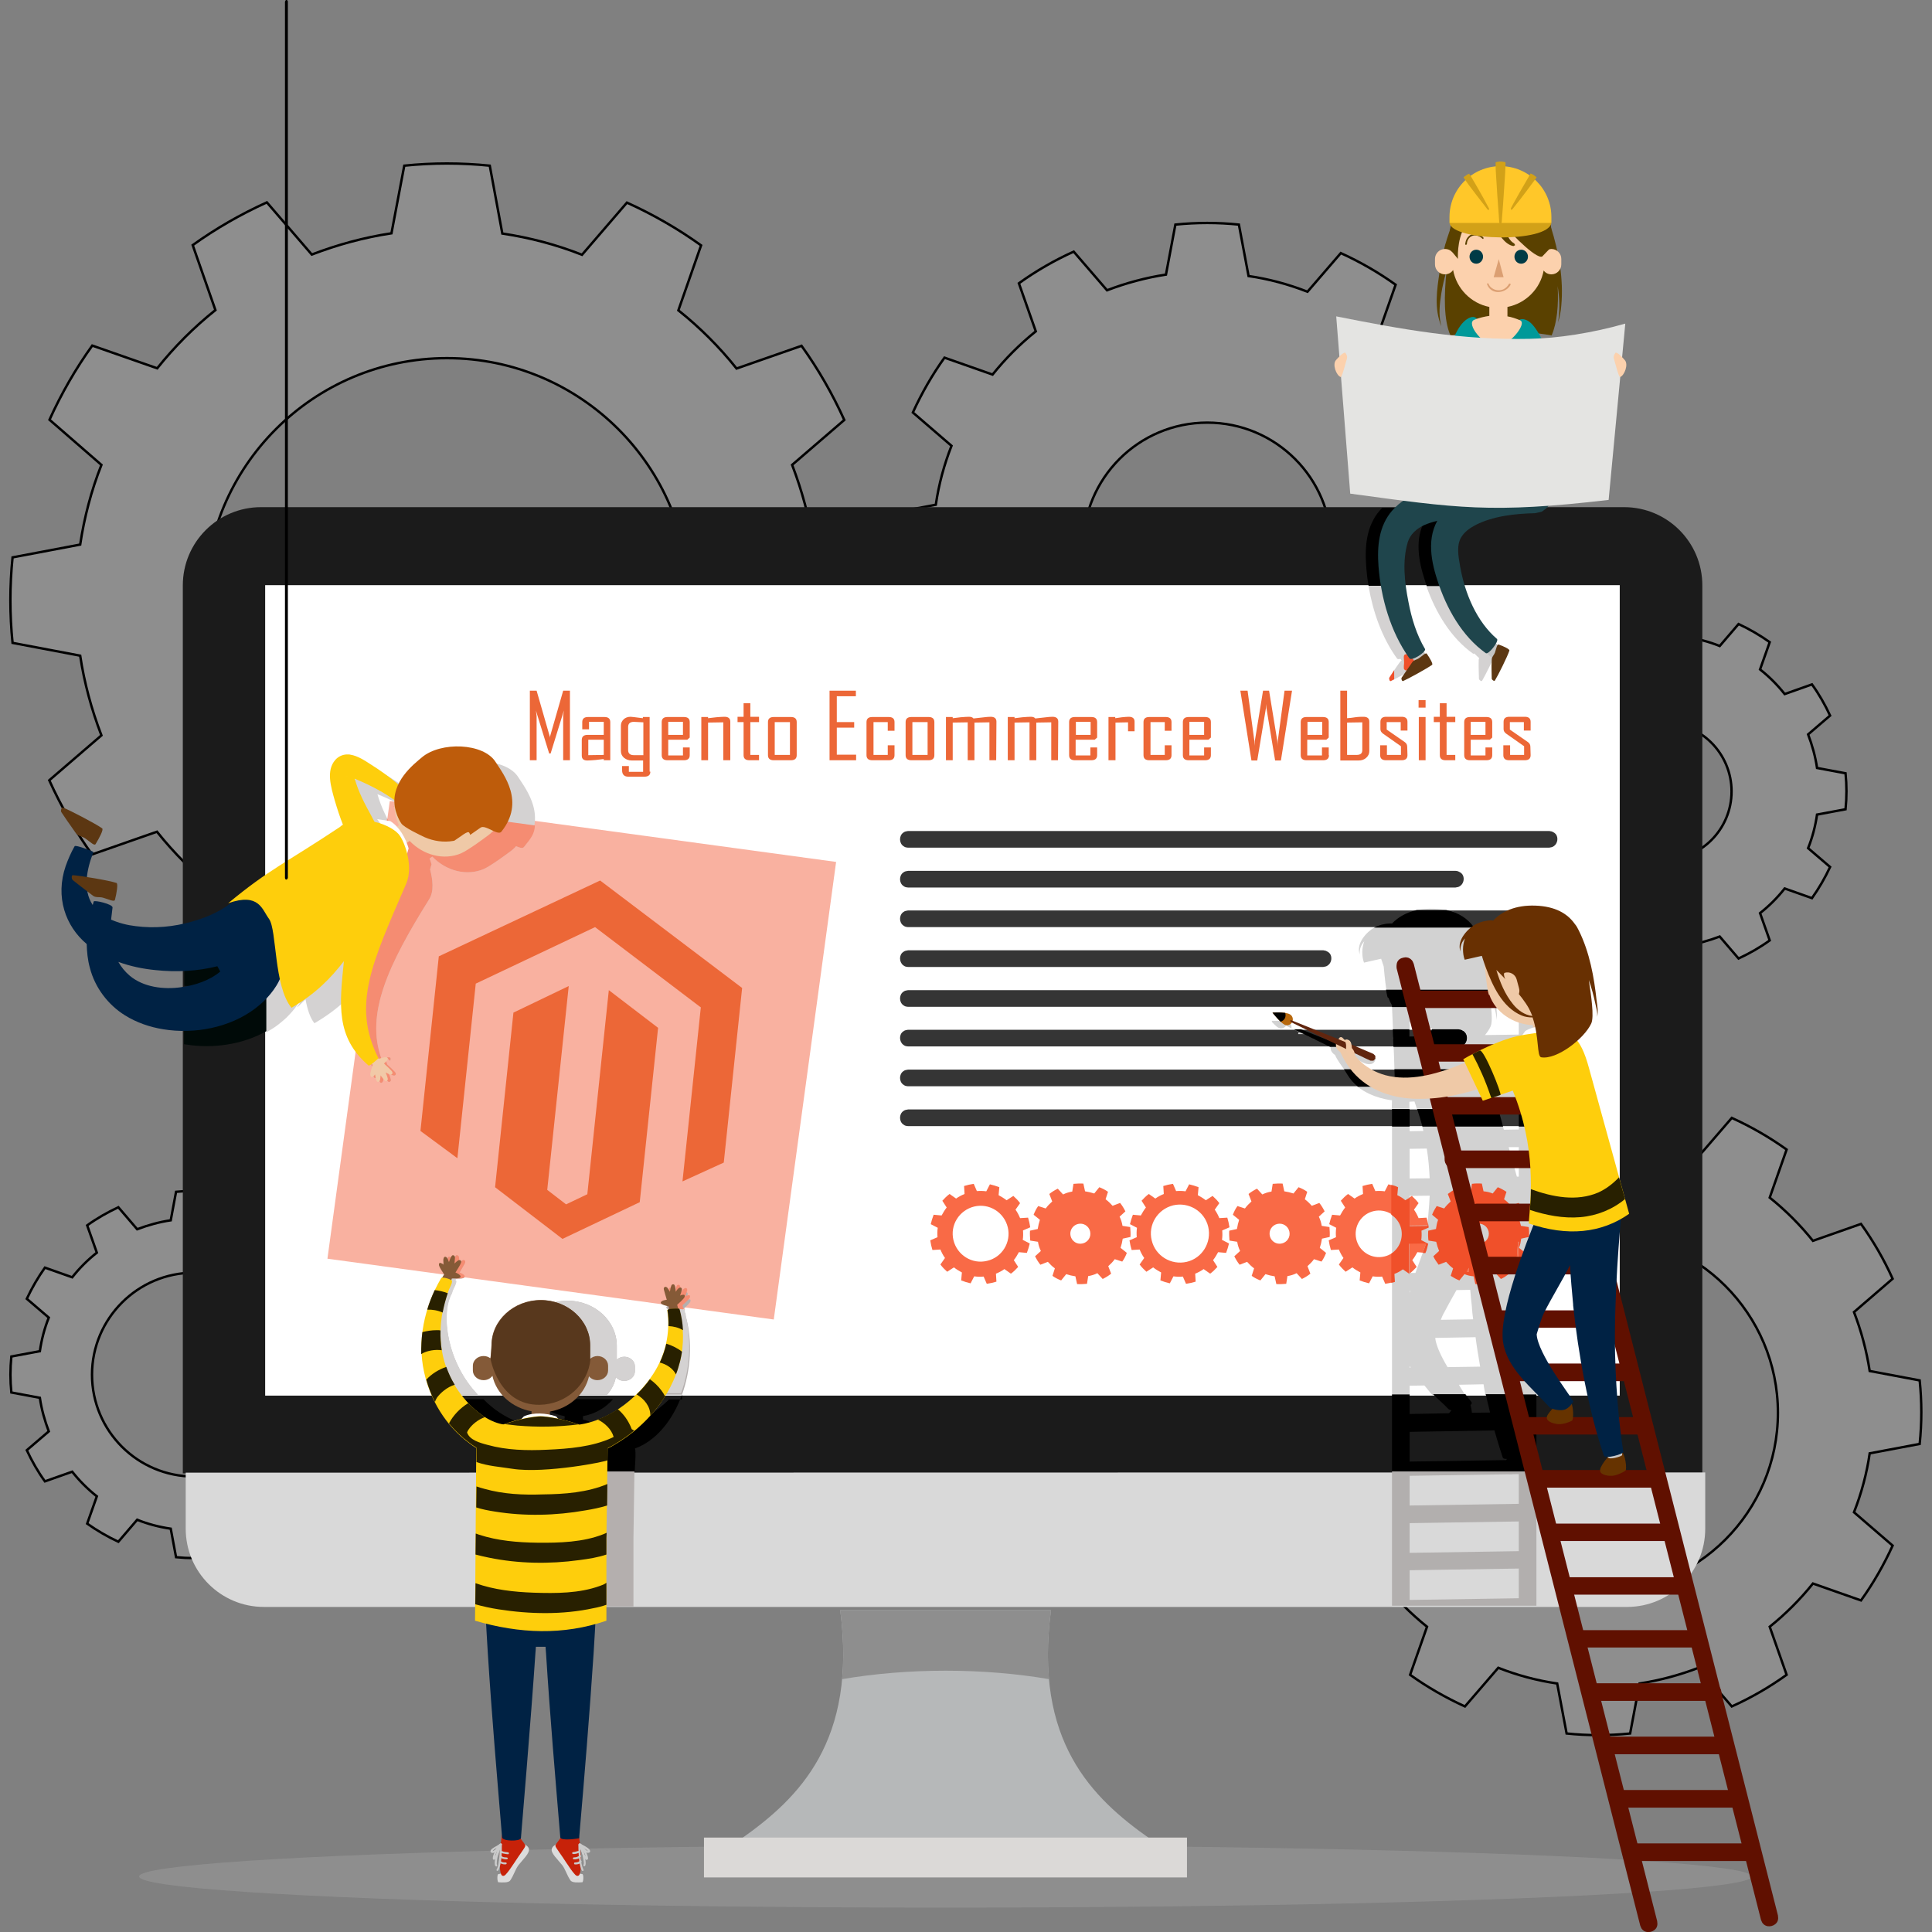 <?xml version="1.0" encoding="utf-8"?>
<!-- Generator: Adobe Illustrator 28.1.0, SVG Export Plug-In . SVG Version: 6.00 Build 0)  -->
<svg version="1.1" id="Layer_1" xmlns="http://www.w3.org/2000/svg" xmlns:xlink="http://www.w3.org/1999/xlink" x="0px" y="0px"
	 viewBox="0 0 800 800" style="enable-background:new 0 0 800 800;" xml:space="preserve">
<rect x="0" y="0" width="800" height="800" fill="#808080" stroke="none"/>
<style type="text/css">
	.st0{fill-rule:evenodd;clip-rule:evenodd;fill:#8E8E8E;stroke:#000000;stroke-miterlimit:10;}
	.st1{fill-rule:evenodd;clip-rule:evenodd;fill:#FFFFFF;}
	.st2{fill-rule:evenodd;clip-rule:evenodd;fill:#8E8E8E;}
	.st3{fill-rule:evenodd;clip-rule:evenodd;fill:#B6B8B9;}
	.st4{fill-rule:evenodd;clip-rule:evenodd;fill:#DBD9D7;}
	.st5{fill-rule:evenodd;clip-rule:evenodd;fill:#1B1B1B;}
	.st6{fill-rule:evenodd;clip-rule:evenodd;fill:#F96A46;}
	.st7{fill:#353535;}
	.st8{fill-rule:evenodd;clip-rule:evenodd;fill:#D9D9D9;}
	.st9{fill-rule:evenodd;clip-rule:evenodd;fill:#F9B1A0;}
	.st10{fill:#D2D2D2;}
	.st11{fill:#B2AFAE;}
	.st12{fill-rule:evenodd;clip-rule:evenodd;fill:#F0502A;}
	.st13{fill:#601000;}
	.st14{fill:#EFC9A7;}
	.st15{fill-rule:evenodd;clip-rule:evenodd;fill:#663300;}
	.st16{fill:#C8C8C8;}
	.st17{fill:#002244;}
	.st18{fill-rule:evenodd;clip-rule:evenodd;fill:#B7680D;}
	.st19{fill-rule:evenodd;clip-rule:evenodd;}
	.st20{fill:#61250E;}
	.st21{fill:#F1C9A7;}
	.st22{fill-rule:evenodd;clip-rule:evenodd;fill:#FECE0C;}
	.st23{fill:#282000;}
	.st24{fill:#683002;}
	.st25{fill-rule:evenodd;clip-rule:evenodd;fill:#EFC9A7;}
	.st26{fill-rule:evenodd;clip-rule:evenodd;fill:#B4AFAE;}
	.st27{fill-rule:evenodd;clip-rule:evenodd;fill:#F58C72;}
	.st28{fill-rule:evenodd;clip-rule:evenodd;fill:#D4D2D2;}
	.st29{fill:#845A38;}
	.st30{fill:#855A37;}
	.st31{fill-rule:evenodd;clip-rule:evenodd;fill:#DCDCDC;}
	.st32{fill-rule:evenodd;clip-rule:evenodd;fill:#C72209;}
	.st33{fill:#CACACA;}
	.st34{fill:#FECE0C;}
	.st35{fill:#58381D;}
	.st36{fill:#D4D2D2;}
	.st37{fill:#F58C72;}
	.st38{fill:#000A08;}
	.st39{fill-rule:evenodd;clip-rule:evenodd;fill:#5C3712;}
	.st40{fill-rule:evenodd;clip-rule:evenodd;fill:#F1C9A7;}
	.st41{fill:#BE5C0B;}
	.st42{fill:#F0502A;}
	.st43{fill:#C3C3C3;}
	.st44{fill-rule:evenodd;clip-rule:evenodd;fill:#5A4100;}
	.st45{fill-rule:evenodd;clip-rule:evenodd;fill:#009999;}
	.st46{fill-rule:evenodd;clip-rule:evenodd;fill:#FCD1AD;}
	.st47{fill-rule:evenodd;clip-rule:evenodd;fill:#003B46;}
	.st48{fill:#1F454C;}
	.st49{fill-rule:evenodd;clip-rule:evenodd;fill:#DB9F72;}
	.st50{fill:#5A4100;}
	.st51{fill:#DB9F72;}
	.st52{fill-rule:evenodd;clip-rule:evenodd;fill:#E4E4E2;}
	.st53{fill:#FCD1AD;}
	.st54{fill-rule:evenodd;clip-rule:evenodd;fill:#FFC729;}
	.st55{fill:#D2A118;}
	.st56{fill-rule:evenodd;clip-rule:evenodd;fill:#D2A118;}
	.st57{fill:#EC6737;}
</style>
<g id="OBJECTS">
	<g>
		<path class="st0" d="M185.1,148.3c55.3,0,100.3,44.9,100.3,100.2s-44.9,100.3-100.3,100.3c-55.3,0-100.2-44.9-100.2-100.3
			C84.9,193.2,129.8,148.3,185.1,148.3z M202.8,68.6c-11.8-1.2-23.7-1.2-35.4,0l-5.3,28c-11.3,1.7-22.3,4.7-33,8.8l-18.6-21.6
			c-10.8,4.9-21.1,10.8-30.7,17.7l9.4,26.9c-8.9,7.1-17,15.2-24.1,24.1l-26.9-9.4c-6.9,9.6-12.8,19.9-17.7,30.7L42,192.5
			c-4.2,10.6-7.1,21.7-8.8,33l-28,5.3c-1.2,11.8-1.2,23.7,0,35.4l28,5.3c1.7,11.3,4.7,22.3,8.8,33l-21.6,18.6
			c4.9,10.8,10.8,21.1,17.7,30.7l26.9-9.4c7.1,8.9,15.2,17,24.1,24.1l-9.4,26.9c9.6,6.9,19.9,12.8,30.7,17.7l18.6-21.6
			c10.6,4.2,21.7,7.1,33,8.8l5.3,28c11.8,1.2,23.7,1.2,35.4,0l5.3-28c11.3-1.7,22.3-4.7,33-8.8l18.6,21.6
			c10.8-4.9,21.1-10.8,30.7-17.7l-9.4-26.9c8.9-7.1,17-15.2,24.1-24.1l26.9,9.4c6.9-9.6,12.8-19.9,17.7-30.7L328,304.5
			c4.2-10.6,7.1-21.7,8.8-33l28-5.3c1.2-11.8,1.2-23.7,0-35.4l-28-5.3c-1.7-11.3-4.7-22.3-8.8-33l21.6-18.6
			c-4.9-10.8-10.8-21.1-17.7-30.7l-26.9,9.4c-7.1-8.9-15.2-17-24.1-24.1l9.4-26.9c-9.6-6.9-19.9-12.8-30.7-17.7L241,105.5
			c-10.6-4.2-21.7-7.1-33-8.8L202.8,68.6z"/>
		<path class="st0" d="M499.9,175c28.4,0,51.4,23,51.4,51.4s-23,51.4-51.4,51.4s-51.4-23-51.4-51.4S471.5,175,499.9,175z M513,93
			c-8.7-0.9-17.5-0.9-26.3,0l-3.9,20.7c-8.4,1.3-16.6,3.5-24.4,6.5l-13.8-16c-8,3.6-15.6,8-22.7,13.1l7,19.9
			c-6.6,5.3-12.6,11.3-17.9,17.9l-19.9-7c-5.1,7.1-9.5,14.8-13.1,22.7l16,13.8c-3.1,7.9-5.3,16.1-6.5,24.4l-20.7,3.9
			c-0.9,8.7-0.9,17.5,0,26.3l20.7,3.9c1.3,8.4,3.5,16.6,6.5,24.4l-16,13.8c3.6,8,8,15.6,13.1,22.7l19.9-7
			c5.3,6.6,11.3,12.6,17.9,17.9l-7,19.9c7.1,5.1,14.8,9.5,22.7,13.1l13.8-16c7.9,3.1,16.1,5.3,24.4,6.5l3.9,20.7
			c8.7,0.9,17.5,0.9,26.3,0l4-20.1c8.4-1.3,16.6-3.5,24.4-6.5l13.8,16c8-3.6,15.6-8,22.7-13.1l-7-19.9c6.6-5.3,12.6-11.3,17.9-17.9
			l19.9,7c5.1-7.1,9.5-14.8,13.1-22.7l-16-13.8c3.1-7.9,5.3-16.1,6.5-24.4l20.7-3.9c0.9-8.7,0.9-17.5,0-26.3l-20.7-3.9
			c-1.3-8.4-3.5-16.6-6.5-24.4l16-13.8c-3.6-8-8-15.6-13.1-22.7l-19.9,7c-5.3-6.6-11.3-12.6-17.9-17.9l7-19.9
			c-7.1-5.1-14.8-9.5-22.7-13.1l-13.8,16c-7.9-3.1-16.1-5.3-24.4-6.5L513,93z"/>
		<path class="st0" d="M661.9,510.7c41,0,74.3,33.3,74.3,74.3s-33.3,74.3-74.3,74.3S587.6,626,587.6,585S620.9,510.7,661.9,510.7z
			 M675,451.7c-8.7-0.9-17.5-0.9-26.3,0l-3.9,20.7c-8.4,1.3-16.6,3.5-24.4,6.5l-13.8-16c-8,3.6-15.6,8-22.7,13.1l7,19.9
			c-6.6,5.3-12.6,11.3-17.9,17.9l-19.9-7c-5.1,7.1-9.5,14.8-13.1,22.7l16,13.8c-3.1,7.9-5.3,16.1-6.5,24.4l-20.7,3.9
			c-0.9,8.7-0.9,17.5,0,26.3l20.7,3.9c1.3,8.4,3.5,16.6,6.5,24.4L540,640c3.6,8,8,15.6,13.1,22.7l19.9-7
			c5.3,6.6,11.3,12.6,17.9,17.9l-7,19.9c7.1,5.1,14.8,9.5,22.7,13.1l13.8-16c7.9,3.1,16.1,5.3,24.4,6.5l3.9,20.7
			c8.7,0.9,17.5,0.9,26.3,0l3.9-20.7c8.4-1.3,16.6-3.5,24.4-6.5l13.8,16c8-3.6,15.6-8,22.7-13.1l-7-19.9
			c6.6-5.3,12.6-11.3,17.9-17.9l19.9,7c5.1-7.1,9.5-14.8,13.1-22.7l-16-13.8c3.1-7.9,5.3-16.1,6.5-24.4l20.7-3.9
			c0.9-8.7,0.9-17.5,0-26.3l-20.7-3.9c-1.3-8.4-3.5-16.6-6.5-24.4l16-13.8c-3.6-8-8-15.6-13.1-22.7l-19.9,7
			c-5.3-6.6-11.3-12.6-17.9-17.9l7-19.9c-7.1-5.1-14.8-9.5-22.7-13.1l-13.8,16c-7.9-3.1-16.1-5.3-24.4-6.5L675,451.7z"/>
		<path class="st0" d="M80.3,527c23.3,0,42.2,18.9,42.2,42.2s-18.9,42.2-42.2,42.2s-42.2-18.9-42.2-42.2C38.1,546,57,527,80.3,527z
			 M87.8,493.5c-5-0.5-10-0.5-14.9,0l-2.2,11.8c-4.8,0.7-9.4,2-13.9,3.7l-7.8-9.1c-4.5,2.1-8.9,4.6-12.9,7.5l4,11.3
			c-3.8,3-7.2,6.4-10.2,10.2l-11.3-4c-2.9,4.1-5.4,8.4-7.5,12.9l9.1,7.8c-1.8,4.5-3,9.1-3.7,13.9l-11.8,2.2c-0.5,5-0.5,10,0,14.9
			l11.8,2.2c0.7,4.8,2,9.4,3.7,13.9l-9.1,7.8c2.1,4.5,4.6,8.9,7.5,12.9l11.3-4c3,3.8,6.4,7.2,10.2,10.2l-4,11.3
			c4.1,2.9,8.4,5.4,12.9,7.5l7.8-9.1c4.5,1.8,9.1,3,13.9,3.7l2.2,11.8c5,0.5,10,0.5,14.9,0L90,633c4.8-0.7,9.4-2,13.9-3.7l7.8,9.1
			c4.5-2.1,8.9-4.6,12.9-7.5l-4-11.3c3.8-3,7.2-6.4,10.2-10.2l11.3,4c2.9-4.1,5.4-8.4,7.5-12.9l-9.1-7.8c1.8-4.5,3-9.1,3.7-13.9
			l11.8-2.2c0.5-5,0.5-10,0-14.9l-11.8-2.2c-0.7-4.8-2-9.4-3.7-13.9l9.1-7.8c-2.1-4.5-4.6-8.9-7.5-12.9l-11.3,4
			c-3-3.8-6.4-7.2-10.2-10.2l4-11.3c-4.1-2.9-8.4-5.4-12.9-7.5l-7.8,9.1c-4.5-1.8-9.1-3-13.9-3.7L87.8,493.5z"/>
		<path class="st0" d="M688.5,299.2c15.8,0,28.5,12.8,28.5,28.5c0,15.8-12.8,28.5-28.5,28.5S660,343.5,660,327.8
			C660,312,672.8,299.2,688.5,299.2z M696,252c-5-0.5-10-0.5-14.9,0l-2.2,11.8c-4.8,0.7-9.4,2-13.9,3.7l-7.8-9.1
			c-4.5,2.1-8.9,4.6-12.9,7.5l4,11.3c-3.8,3-7.2,6.4-10.2,10.2l-11.3-4c-2.9,4.1-5.4,8.4-7.5,12.9l9.1,7.8c-1.8,4.5-3,9.1-3.7,13.9
			l-11.8,2.2c-0.5,5-0.5,10,0,14.9l11.8,2.2c0.7,4.8,2,9.4,3.7,13.9l-9.1,7.8c2.1,4.5,4.6,8.9,7.5,12.9l11.3-4
			c3,3.8,6.4,7.2,10.2,10.2l-4,11.3c4.1,2.9,8.4,5.4,12.9,7.5l7.8-9.1c4.5,1.8,9.1,3,13.9,3.7l2.2,11.8c5,0.5,10,0.5,14.9,0
			l2.2-11.8c4.8-0.7,9.4-2,13.9-3.7l7.8,9.1c4.5-2.1,8.9-4.6,12.9-7.5l-4-11.3c3.8-3,7.2-6.4,10.2-10.2l11.3,4
			c2.9-4.1,5.4-8.4,7.5-12.9l-9.1-7.8c1.8-4.5,3-9.1,3.7-13.9l11.8-2.2c0.5-5,0.5-10,0-14.9l-11.8-2.2c-0.7-4.8-2-9.4-3.7-13.9
			l9.1-7.8c-2.1-4.5-4.6-8.9-7.5-12.9l-11.3,4c-3-3.8-6.4-7.2-10.2-10.2l4-11.3c-4.1-2.9-8.4-5.4-12.9-7.5l-7.8,9.1
			c-4.5-1.8-9.1-3-13.9-3.7L696,252z"/>
		<g>
			<rect x="98.2" y="229.7" class="st1" width="586.1" height="364.8"/>
			<ellipse class="st2" cx="391.5" cy="777" rx="333.9" ry="12.9"/>
			<path class="st3" d="M306.9,761.4c24-16.9,48.1-40.5,41-94.7h87.3c-7.2,54.2,16.9,77.8,41,94.7H306.9z"/>
			<path class="st2" d="M348.7,695.3c0.8-8.5,0.6-17.9-0.8-28.6h87.3c-1.4,10.7-1.6,20.1-0.8,28.6c-13.5-2.3-27.9-3.5-42.8-3.5
				S362.2,693,348.7,695.3z"/>
			<rect x="291.5" y="760.9" class="st4" width="200" height="16.5"/>
			<path class="st5" d="M109.8,577.9h560.9V242.3H109.8V577.9z M704.9,610.1H75.7V242.4c0-17.9,14.5-32.4,32.4-32.4h564.4
				c17.9,0,32.4,14.5,32.4,32.4V610.1z"/>
			<path class="st6" d="M403.4,499.6c6.2-1.5,12.4,2.4,13.9,8.6s-2.4,12.5-8.6,13.9c-6.2,1.5-12.4-2.4-13.9-8.6
				C393.3,507.3,397.2,501.1,403.4,499.6z M403.2,490.2c-1.4,0.2-2.7,0.5-4,0.9l0.2,3.3c-1.2,0.5-2.4,1.1-3.5,1.9l-2.7-1.9
				c-1.1,0.8-2.1,1.8-3,2.8l1.8,2.8c-0.8,1-1.5,2.2-2.1,3.3l-3.3-0.3c-0.5,1.3-0.9,2.6-1.2,3.9l2.9,1.5c-0.2,1.3-0.2,2.6-0.1,3.9
				l-3,1.3c0.2,1.4,0.5,2.7,0.9,4l3.3-0.2c0.5,1.2,1.1,2.4,1.9,3.5l-1.9,2.7c0.8,1.1,1.8,2.1,2.8,3l2.8-1.8c1,0.8,2.2,1.5,3.3,2.1
				l-0.3,3.3c1.3,0.5,2.6,0.9,3.9,1.2l1.5-2.9c1.3,0.2,2.6,0.2,3.9,0.1l1.3,3c1.4-0.2,2.7-0.5,4-0.9l-0.2-3.3
				c1.2-0.5,2.4-1.1,3.5-1.9l2.7,1.9c1.1-0.8,2.1-1.8,3-2.8l-1.8-2.8c0.8-1,1.5-2.2,2.1-3.3l3.3,0.3c0.5-1.3,0.9-2.6,1.2-3.9
				l-2.9-1.5c0.2-1.3,0.2-2.6,0.1-3.9l3-1.3c-0.2-1.4-0.5-2.7-0.9-4l-3.3,0.2c-0.5-1.2-1.1-2.4-1.9-3.5l1.9-2.7
				c-0.8-1.1-1.8-2.1-2.8-3l-2.8,1.8c-1-0.8-2.2-1.5-3.3-2.1l0.3-3.3c-1.3-0.5-2.6-0.9-3.9-1.2l-1.5,2.9c-1.3-0.2-2.6-0.2-3.9-0.1
				L403.2,490.2z"/>
			<path class="st6" d="M485.8,499.1c6.5-1.5,13,2.5,14.5,8.9c1.5,6.5-2.5,13-8.9,14.5c-6.5,1.5-13-2.5-14.5-8.9
				C475.3,507.2,479.3,500.7,485.8,499.1z M485.7,490.2c-1.4,0.2-2.7,0.5-4,0.9l0.2,3.3c-1.2,0.5-2.4,1.1-3.5,1.9l-2.7-1.9
				c-1.1,0.8-2.1,1.8-3,2.8l1.8,2.8c-0.8,1-1.5,2.2-2.1,3.3l-3.3-0.3c-0.5,1.3-0.9,2.6-1.2,3.9l2.9,1.5c-0.2,1.3-0.2,2.6-0.1,3.9
				l-3,1.3c0.2,1.4,0.5,2.7,0.9,4l3.3-0.2c0.5,1.2,1.1,2.4,1.9,3.5l-1.9,2.7c0.8,1.1,1.8,2.1,2.8,3l2.8-1.8c1,0.8,2.2,1.5,3.3,2.1
				l-0.3,3.3c1.3,0.5,2.6,0.9,3.9,1.2l1.5-2.9c1.3,0.2,2.6,0.2,3.9,0.1l1.3,3c1.4-0.2,2.7-0.5,4-0.9l-0.2-3.3
				c1.2-0.5,2.4-1.1,3.5-1.9l2.7,1.9c1.1-0.8,2.1-1.8,3-2.8l-1.8-2.8c0.8-1,1.5-2.2,2.1-3.3l3.3,0.3c0.5-1.3,0.9-2.6,1.2-3.9
				l-2.9-1.5c0.2-1.3,0.2-2.6,0.1-3.9l3-1.3c-0.2-1.4-0.5-2.7-0.9-4l-3.3,0.2c-0.5-1.2-1.1-2.4-1.9-3.5l1.9-2.7
				c-0.8-1.1-1.8-2.1-2.8-3l-2.8,1.8c-1-0.8-2.2-1.5-3.3-2.1l0.3-3.3c-1.3-0.5-2.6-0.9-3.9-1.2l-1.5,2.9c-1.3-0.2-2.6-0.2-3.9-0.1
				L485.7,490.2z"/>
			<path class="st6" d="M568.8,501.5c5.2-1.2,10.4,2,11.6,7.2c1.2,5.2-2,10.4-7.2,11.6c-5.2,1.2-10.4-2-11.6-7.2
				C560.4,507.9,563.6,502.7,568.8,501.5z M568.2,490.2c-1.4,0.2-2.7,0.5-4,0.9l0.2,3.3c-1.2,0.5-2.4,1.1-3.5,1.9l-2.7-1.9
				c-1.1,0.8-2.1,1.8-3,2.8l1.8,2.8c-0.8,1-1.5,2.2-2.1,3.3l-3.3-0.3c-0.5,1.3-0.9,2.6-1.2,3.9l2.9,1.5c-0.2,1.3-0.2,2.6-0.1,3.9
				l-3,1.3c0.2,1.4,0.5,2.7,0.9,4l3.3-0.2c0.5,1.2,1.1,2.4,1.9,3.5l-1.9,2.7c0.8,1.1,1.8,2.1,2.8,3l2.8-1.8c1,0.8,2.2,1.5,3.3,2.1
				l-0.3,3.3c1.3,0.5,2.6,0.9,3.9,1.2l1.5-2.9c1.3,0.2,2.6,0.2,3.9,0.1l1.3,3c1.4-0.2,2.7-0.5,4-0.9l-0.2-3.3
				c1.2-0.5,2.4-1.1,3.5-1.9l2.7,1.9c1.1-0.8,2.1-1.8,3-2.8l-1.8-2.8c0.8-1,1.5-2.2,2.1-3.3l3.3,0.3c0.5-1.3,0.9-2.6,1.2-3.9
				l-2.9-1.5c0.2-1.3,0.2-2.6,0.1-3.9l3-1.3c-0.2-1.4-0.5-2.7-0.9-4l-3.3,0.2c-0.5-1.2-1.1-2.4-1.9-3.5l1.9-2.7
				c-0.8-1.1-1.8-2.1-2.8-3l-2.8,1.8c-1-0.8-2.2-1.5-3.3-2.1l0.3-3.3c-1.3-0.5-2.6-0.9-3.9-1.2l-1.5,2.9c-1.3-0.2-2.6-0.2-3.9-0.1
				L568.2,490.2z"/>
			<path class="st6" d="M447.2,506.7c2.3-0.1,4.2,1.7,4.3,4c0.1,2.3-1.7,4.2-4,4.3s-4.2-1.7-4.3-4
				C443.1,508.7,444.9,506.8,447.2,506.7z M448.6,490.1c-1.4-0.1-2.7,0-4.1,0.1l-0.5,3.2c-1.3,0.2-2.6,0.6-3.8,1.2l-2.2-2.4
				c-1.2,0.6-2.4,1.3-3.5,2.2l1.2,3.1c-1,0.9-1.9,1.8-2.7,2.9l-3.1-1c-0.8,1.1-1.4,2.3-1.9,3.6l2.6,2.1c-0.4,1.2-0.7,2.5-0.9,3.8
				l-3.2,0.7c-0.1,1.4,0,2.7,0.1,4.1l3.2,0.5c0.2,1.3,0.6,2.6,1.2,3.8l-2.4,2.2c0.6,1.2,1.3,2.4,2.2,3.5l3.1-1.2
				c0.9,1,1.8,1.9,2.9,2.7l-1,3.1c1.1,0.8,2.3,1.4,3.6,1.9l2.1-2.6c1.2,0.4,2.5,0.7,3.8,0.9l0.7,3.2c1.4,0.1,2.7,0,4.1-0.1l0.5-3.2
				c1.3-0.2,2.6-0.6,3.8-1.2l2.2,2.4c1.2-0.6,2.4-1.3,3.5-2.2l-1.2-3.1c1-0.9,1.9-1.8,2.7-2.9l3.1,1c0.8-1.1,1.4-2.3,1.9-3.6
				l-2.6-2.1c0.4-1.2,0.7-2.5,0.9-3.8l3.2-0.7c0.1-1.4,0-2.7-0.1-4.1l-3.2-0.5c-0.2-1.3-0.6-2.6-1.2-3.8l2.4-2.2
				c-0.6-1.2-1.3-2.4-2.2-3.5l-3.1,1.2c-0.9-1-1.8-1.9-2.9-2.7l1-3.1c-1.1-0.8-2.3-1.4-3.6-1.9l-2.1,2.6c-1.2-0.4-2.5-0.7-3.8-0.9
				L448.6,490.1z"/>
			<path class="st6" d="M529.7,506.7c2.3-0.1,4.2,1.7,4.3,4s-1.7,4.2-4,4.3s-4.2-1.7-4.3-4C525.6,508.7,527.4,506.8,529.7,506.7z
				 M531.1,490.1c-1.4-0.1-2.7,0-4.1,0.1l-0.5,3.2c-1.3,0.2-2.6,0.6-3.8,1.2l-2.2-2.4c-1.2,0.6-2.4,1.3-3.5,2.2l1.2,3.1
				c-1,0.9-1.9,1.8-2.7,2.9l-3.1-1c-0.8,1.1-1.4,2.3-1.9,3.6l2.6,2.1c-0.4,1.2-0.7,2.5-0.9,3.8l-3.2,0.7c-0.1,1.4,0,2.7,0.1,4.1
				l3.2,0.5c0.2,1.3,0.6,2.6,1.2,3.8l-2.4,2.2c0.6,1.2,1.3,2.4,2.2,3.5l3.1-1.2c0.9,1,1.8,1.9,2.9,2.7l-1,3.1
				c1.1,0.8,2.3,1.4,3.6,1.9l2.1-2.6c1.2,0.4,2.5,0.7,3.8,0.9l0.7,3.2c1.4,0.1,2.7,0,4.1-0.1l0.5-3.2c1.3-0.2,2.6-0.6,3.8-1.2
				l2.2,2.4c1.2-0.6,2.4-1.3,3.5-2.2l-1.2-3.1c1-0.9,1.9-1.8,2.7-2.9l3.1,1c0.8-1.1,1.4-2.3,1.9-3.6l-2.6-2.1
				c0.4-1.2,0.7-2.5,0.9-3.8l3.2-0.7c0.1-1.4,0-2.7-0.1-4.1l-3.2-0.5c-0.2-1.3-0.6-2.6-1.2-3.8l2.4-2.2c-0.6-1.2-1.3-2.4-2.2-3.5
				l-3.1,1.2c-0.9-1-1.8-1.9-2.9-2.7l1-3.1c-1.1-0.8-2.3-1.4-3.6-1.9l-2.1,2.6c-1.2-0.4-2.5-0.7-3.8-0.9L531.1,490.1z"/>
			<path class="st6" d="M612.2,506.7c2.3-0.1,4.2,1.7,4.3,4s-1.7,4.2-4,4.3s-4.2-1.7-4.3-4C608.1,508.7,609.9,506.8,612.2,506.7z
				 M613.6,490.1c-1.4-0.1-2.7,0-4.1,0.1l-0.5,3.2c-1.3,0.2-2.6,0.6-3.8,1.2l-2.2-2.4c-1.2,0.6-2.4,1.3-3.5,2.2l1.2,3.1
				c-1,0.9-1.9,1.8-2.7,2.9l-3.1-1c-0.8,1.1-1.4,2.3-1.9,3.6l2.6,2.1c-0.4,1.2-0.7,2.5-0.9,3.8l-3.2,0.7c-0.1,1.4,0,2.7,0.1,4.1
				l3.2,0.5c0.2,1.3,0.6,2.6,1.2,3.8l-2.4,2.2c0.6,1.2,1.3,2.4,2.2,3.5l3.1-1.2c0.9,1,1.8,1.9,2.9,2.7l-1,3.1
				c1.1,0.8,2.3,1.4,3.6,1.9l2.1-2.6c1.2,0.4,2.5,0.7,3.8,0.9l0.7,3.2c1.4,0.1,2.7,0,4.1-0.1l0.5-3.2c1.3-0.2,2.6-0.6,3.8-1.2
				l2.2,2.4c1.2-0.6,2.4-1.3,3.5-2.2l-1.2-3.1c1-0.9,1.9-1.8,2.7-2.9l3.1,1c0.8-1.1,1.4-2.3,1.9-3.6l-2.6-2.1
				c0.4-1.2,0.7-2.5,0.9-3.8l3.2-0.7c0.1-1.4,0-2.7-0.1-4.1l-3.2-0.5c-0.2-1.3-0.6-2.6-1.2-3.8l2.4-2.2c-0.6-1.2-1.3-2.4-2.2-3.5
				l-3.1,1.2c-0.9-1-1.8-1.9-2.9-2.7l1-3.1c-1.1-0.8-2.3-1.4-3.6-1.9l-2.1,2.6c-1.2-0.4-2.5-0.7-3.8-0.9L613.6,490.1z"/>
			<path class="st7" d="M642.6,344.3c0.8,0.4,1.1,0.5,1.7,1.2c1,1.4,0.7,3.7-0.8,4.8c-0.8,0.6-1.1,0.5-2,0.7H376
				c-0.9-0.1-1.2-0.1-2-0.7c-1.7-1.2-1.8-4.2,0-5.5c0.8-0.6,1.1-0.5,2-0.7h265.5C641.9,344.2,642.2,344.2,642.6,344.3z"/>
			<path class="st7" d="M603.8,360.8c0.8,0.4,1.1,0.5,1.7,1.2c1,1.4,0.7,3.7-0.8,4.8c-0.8,0.6-1.1,0.5-2,0.7H376
				c-0.9-0.1-1.2-0.1-2-0.7c-1.7-1.2-1.8-4.2,0-5.5c0.8-0.6,1.1-0.5,2-0.7h226.7C603.1,360.6,603.4,360.7,603.8,360.8z"/>
			<path class="st7" d="M642.6,377.2c0.8,0.4,1.1,0.5,1.7,1.2c1,1.4,0.7,3.7-0.8,4.8c-0.8,0.6-1.1,0.5-2,0.7H376
				c-0.9-0.1-1.2-0.1-2-0.7c-1.7-1.2-1.8-4.2,0-5.5c0.8-0.6,1.1-0.5,2-0.7h265.5C641.9,377.1,642.2,377.2,642.6,377.2z"/>
			<path class="st7" d="M549,393.7c0.8,0.4,1.1,0.5,1.7,1.2c1,1.4,0.7,3.7-0.8,4.8c-0.8,0.6-1.1,0.5-2,0.7H376
				c-0.9-0.1-1.2-0.1-2-0.7c-1.7-1.3-1.8-4.3,0-5.5c0.8-0.6,1.1-0.5,2-0.7h172C548.3,393.6,548.7,393.6,549,393.7z"/>
			<path class="st7" d="M642.6,410.2c0.8,0.4,1.1,0.5,1.7,1.2c1,1.4,0.7,3.7-0.8,4.8c-0.8,0.6-1.1,0.5-2,0.7H376
				c-0.9-0.1-1.2-0.1-2-0.7c-1.7-1.2-1.8-4.2,0-5.5c0.8-0.6,1.1-0.5,2-0.7h265.5C641.9,410.1,642.2,410.1,642.6,410.2z"/>
			<path class="st7" d="M605,426.6c0.8,0.4,1.1,0.5,1.7,1.2c1,1.4,0.7,3.7-0.8,4.8c-0.8,0.6-1.1,0.5-2,0.7H376
				c-0.9-0.1-1.2-0.1-2-0.7c-1.7-1.3-1.8-4.3,0-5.5c0.8-0.6,1.1-0.5,2-0.7h228C604.3,426.5,604.7,426.6,605,426.6z"/>
			<path class="st7" d="M642.6,443.1c0.8,0.4,1.1,0.5,1.7,1.2c1,1.4,0.7,3.7-0.8,4.8c-0.8,0.6-1.1,0.5-2,0.7H376
				c-0.9-0.1-1.2-0.1-2-0.7c-1.7-1.2-1.8-4.2,0-5.5c0.8-0.6,1.1-0.5,2-0.7h265.5C641.9,443,642.2,443.1,642.6,443.1z"/>
			<path class="st7" d="M642.6,459.6c0.8,0.4,1.1,0.5,1.7,1.2c1,1.4,0.7,3.7-0.8,4.8c-0.8,0.6-1.1,0.5-2,0.7H376
				c-0.9-0.1-1.2-0.1-2-0.7c-1.7-1.2-1.8-4.2,0-5.5c0.8-0.6,1.1-0.5,2-0.7h265.5C641.9,459.5,642.2,459.5,642.6,459.6z"/>
			<path class="st8" d="M706.1,609.7V633c0,17.9-14.5,32.4-32.4,32.4H109.3c-17.9,0-32.4-14.5-32.4-32.4v-23.2L706.1,609.7
				L706.1,609.7z"/>
			
				<rect x="145.1" y="345.6" transform="matrix(0.135 -0.991 0.991 0.135 -226.495 618.341)" class="st9" width="191.2" height="186.5"/>
		</g>
		<g>
			<path class="st10" d="M577.4,446.3C577.4,446.4,577.4,446.4,577.4,446.3L577.4,446.3z M636.2,417.1v25.6h-7.3v-6.9l-15.4,0.2
				c0.8,1.8,1.6,4.1,2.4,6.9l-0.1-0.2h-38.4c-0.1-2.9-0.2-7.1-0.4-11.4c0,0.7,0.1,1.5,0.1,2.2H604c1-0.2,1.3-0.1,2.1-0.7
				c1.6-1.1,1.9-3.6,0.8-5.1c-0.6-0.8-0.9-0.9-1.8-1.3c-0.4-0.1-0.8-0.1-1.1-0.2h-11l-0.1-0.5c-3.3-0.1-6.4-1-9.2-2.5v3h-6.9
				c-0.2-4.2-0.3-7.7-0.4-9.2h41v-0.3c0.4,3.6,0.5,6.9-0.2,8.4c-0.5,1.1-1.3,2.3-2.3,3.5l14-0.2V417h7.3V417.1z M576.4,455.6
				c0,0-8.2-0.7-14.3-5.7l0.1,0.1h73.9v9.2h-7.3v-3.8l-9.5,0.1l1,3.6h-33.6c-0.6-1.7-1-3-1-3s-1.9,0.1-2.1,0.1v2.9h-7.3L576.4,455.6
				L576.4,455.6z M586.1,377c2.3-0.6,4.9-0.8,7.8-0.7c2,0.1,3.8,0.3,5.4,0.7c-0.2,0-0.3-0.1-0.5-0.1h-12.1
				C586.5,376.9,586.3,376.9,586.1,377z M599.3,376.9c0.2,0,0.3,0.1,0.5,0.1l-0.2-0.1H599.3z M585.9,377l-0.2,0.1
				c0.1,0,0.3-0.1,0.4-0.1H585.9z M585.7,377.1l-0.2,0.1h0.1L585.7,377.1z M599.8,377.1c0.2,0,0.3,0.1,0.5,0.1l-0.2-0.1H599.8z
				 M600.3,377.2c0.1,0,0.2,0,0.2,0.1L600.3,377.2z M585.3,377.2l-0.2,0.1c0.1,0,0.3-0.1,0.4-0.1H585.3z M585,377.3l-0.2,0.1
				L585,377.3L585,377.3z M600.6,377.3L600.6,377.3l-0.1-0.1L600.6,377.3z M600.7,377.3c0.1,0,0.1,0,0.2,0.1L600.7,377.3z
				 M584.7,377.4l-0.2,0.1c0.1,0,0.3-0.1,0.4-0.1H584.7z M584.5,377.4l-0.2,0.1L584.5,377.4L584.5,377.4z M601,377.4
				c0.1,0,0.3,0.1,0.4,0.1l-0.2-0.1H601z M584.1,377.6l-0.2,0.1c0.1,0,0.2-0.1,0.4-0.1H584.1z M601.4,377.5c0.1,0,0.3,0.1,0.4,0.1
				l-0.2-0.1H601.4z M583.9,377.6l-0.2,0.1L583.9,377.6L583.9,377.6z M583.7,377.7l-0.2,0.1C583.6,377.7,583.6,377.7,583.7,377.7z
				 M601.9,377.7c0.1,0,0.3,0.1,0.4,0.1l-0.2-0.1H601.9z M583.5,377.8l-0.2,0.1h0.1L583.5,377.8z M583.3,377.8l-0.2,0.1L583.3,377.8
				L583.3,377.8z M602.3,377.8c0.1,0,0.1,0.1,0.2,0.1L602.3,377.8z M583.2,377.9L583,378C583,378,583.1,377.9,583.2,377.9z
				 M602.6,378L602.6,378L602.6,378L602.6,378z M583,378l-0.2,0.1L583,378L583,378z M602.7,378c0.1,0,0.1,0.1,0.2,0.1L602.7,378z
				 M582.8,378.1l-0.2,0.1L582.8,378.1L582.8,378.1z M603,378.1L603,378.1L603,378.1L603,378.1z M582.6,378.1l-0.2,0.1
				C582.5,378.2,582.6,378.2,582.6,378.1z M603.1,378.2c0.1,0,0.1,0.1,0.2,0.1L603.1,378.2z M582.4,378.2l-0.1,0.1L582.4,378.2
				L582.4,378.2z M603.3,378.3c0.1,0.1,0.2,0.1,0.4,0.2l-0.2-0.1L603.3,378.3z M582.1,378.4l-0.2,0.1c0.1-0.1,0.2-0.1,0.3-0.2
				L582.1,378.4z M581.9,378.5l-0.1,0.1L581.9,378.5L581.9,378.5z M603.7,378.5c0.1,0,0.1,0.1,0.2,0.1L603.7,378.5z M604,378.6
				L604,378.6L604,378.6L604,378.6z M581.6,378.6l-0.2,0.1c0.1-0.1,0.2-0.1,0.3-0.2L581.6,378.6z M604.1,378.6
				c0.1,0,0.1,0.1,0.2,0.1L604.1,378.6z M581.4,378.7l-0.1,0.1L581.4,378.7L581.4,378.7z M604.4,378.8L604.4,378.8L604.4,378.8
				L604.4,378.8z M581.3,378.8l-0.2,0.1C581.1,378.8,581.2,378.8,581.3,378.8z M604.5,378.8c0.1,0,0.1,0.1,0.2,0.1L604.5,378.8z
				 M581.1,378.9L581,379l0,0L581.1,378.9z M580.9,379l-0.1,0.1L580.9,379L580.9,379z M604.7,379l0.1,0.1L604.7,379L604.7,379z
				 M580.8,379.1l-0.1,0.1C580.7,379.1,580.7,379.1,580.8,379.1z M604.9,379c0.1,0,0.1,0.1,0.2,0.1L604.9,379z M580.6,379.1
				l-0.1,0.1L580.6,379.1L580.6,379.1z M580.4,379.2l-0.1,0.1L580.4,379.2L580.4,379.2z M605.1,379.2c0.1,0.1,0.2,0.1,0.3,0.2
				l-0.2-0.1L605.1,379.2z M580.3,379.3l-0.1,0.1C580.2,379.4,580.2,379.4,580.3,379.3z M605.4,379.4c0.1,0,0.1,0.1,0.2,0.1
				L605.4,379.4z M580.1,379.4l-0.1,0.1L580.1,379.4L580.1,379.4z M605.7,379.5L605.7,379.5L605.7,379.5L605.7,379.5z M580,379.5
				l-0.1,0.1L580,379.5L580,379.5z M605.8,379.6c0.1,0,0.1,0.1,0.2,0.1L605.8,379.6z M579.8,379.6l-0.1,0.1L579.8,379.6z
				 M579.7,379.7l-0.1,0.1L579.7,379.7L579.7,379.7z M606,379.8L606,379.8L606,379.8L606,379.8z M579.5,379.8l-0.1,0.1L579.5,379.8
				L579.5,379.8z M606.1,379.8c0.1,0,0.1,0.1,0.2,0.1L606.1,379.8z M579.4,379.9l-0.1,0.1C579.3,380,579.4,379.9,579.4,379.9z
				 M606.3,380L606.3,380L606.3,380L606.3,380z M579.2,380L579.2,380L579.2,380L579.2,380z M606.4,380.1l0.1,0.1L606.4,380.1z
				 M579.1,380.1l-0.1,0.1L579.1,380.1L579.1,380.1z M606.6,380.2l0.1,0.1L606.6,380.2z M579,380.2l-0.1,0.1
				C578.9,380.3,578.9,380.2,579,380.2z M578.8,380.3L578.8,380.3L578.8,380.3L578.8,380.3z M606.9,380.4L606.9,380.4L606.9,380.4
				L606.9,380.4z M578.7,380.4l-0.1,0.1C578.6,380.5,578.6,380.5,578.7,380.4z M606.9,380.4l0.1,0.1L606.9,380.4z M578.5,380.5
				l-0.1,0.1L578.5,380.5L578.5,380.5z M607.2,380.6L607.2,380.6L607.2,380.6L607.2,380.6z M578.4,380.6L578.4,380.6L578.4,380.6
				L578.4,380.6z M607.3,380.7l0.1,0.1L607.3,380.7z M578.3,380.7l-0.1,0.1C578.2,380.8,578.2,380.8,578.3,380.7z M607.5,380.9
				L607.5,380.9L607.5,380.9L607.5,380.9z M578.1,380.9L578,381L578.1,380.9L578.1,380.9z M578,381L578,381L578,381L578,381z
				 M607.6,380.9l0.1,0.1L607.6,380.9z M577.9,381.1l-0.1,0.1C577.8,381.1,577.8,381.1,577.9,381.1z M607.8,381.1L607.8,381.1
				L607.8,381.1L607.8,381.1z M577.7,381.2L577.7,381.2L577.7,381.2L577.7,381.2z M607.9,381.2l0.1,0.1L607.9,381.2z M577.6,381.3
				L577.6,381.3L577.6,381.3L577.6,381.3z M608,381.3l0.1,0.1L608,381.3z M577.5,381.4l-0.1,0.1L577.5,381.4z M608.2,381.6
				L608.2,381.6L608.2,381.6L608.2,381.6z M577.4,381.5L577.4,381.5L577.4,381.5L577.4,381.5z M577.2,381.6L577.2,381.6L577.2,381.6
				L577.2,381.6z M608.3,381.6l0.1,0.1L608.3,381.6z M577.1,381.7l-0.1,0.1C577.1,381.8,577.1,381.8,577.1,381.7z M608.5,381.8
				L608.5,381.8L608.5,381.8L608.5,381.8z M577,381.9L577,381.9L577,381.9L577,381.9z M608.6,381.9l0.1,0.1L608.6,381.9z M576.9,382
				L576.9,382L576.9,382L576.9,382z M608.8,382.1L608.8,382.1L608.8,382.1L608.8,382.1z M576.8,382.1l-0.1,0.1
				C576.7,382.2,576.7,382.1,576.8,382.1z M576.6,382.2L576.6,382.2L576.6,382.2L576.6,382.2z M608.9,382.2l0.1,0.1L608.9,382.2z
				 M576.5,382.3l-0.1,0.1C576.5,382.4,576.5,382.4,576.5,382.3z M609,382.4L609,382.4L609,382.4L609,382.4z M609.1,382.5l0.1,0.1
				L609.1,382.5z M609.3,382.6l0.1,0.1L609.3,382.6z M609.4,382.9L609.4,382.9L609.4,382.9L609.4,382.9z M609.5,382.9l0.1,0.1
				L609.5,382.9z M609.7,383.1L609.7,383.1L609.7,383.1L609.7,383.1z M609.8,383.2l0.1,0.1L609.8,383.2z M609.9,383.4L609.9,383.4
				L609.9,383.4L609.9,383.4z M610,383.5l0.1,0.1L610,383.5z M610.2,383.7l0.1,0.1L610.2,383.7L610.2,383.7z M569.6,383.8
				L569.6,383.8L569.6,383.8z M569.5,383.9L569.5,383.9L569.5,383.9z M569.4,383.9L569.4,383.9L569.4,383.9z M610.3,383.9
				L610.3,383.9L610.3,383.9L610.3,383.9z M569.3,384L569.3,384L569.3,384z M569.3,384L569.3,384L569.3,384z M610.4,384L610.4,384
				L610.4,384L610.4,384z M569.2,384.1L569.2,384.1L569.2,384.1L569.2,384.1z M616.7,409.1c-0.2-0.7-0.4-1.3-0.6-2
				c0.1,0.6,0.2,1.3,0.3,2H616.7z M610.4,384.1c0.6,0.8,1.1,1.6,1.5,2.4c3.6,7.1,5.4,15.1,6.6,22.6l10.4-0.2v-8.4
				c0.1-0.8,0.3-1.5,0.7-2.1c0.7-0.9,1.8-1.3,3-1.5c0.4,0.1,0.8,0.1,1.1,0.2c1.1,0.5,2,1.3,2.3,2.3c0.1,0.4,0.1,0.8,0.2,1.1v9.2H574
				l0.1,0.4c-0.6-3.7-1.1-9.5-1.1-9.5c0-0.2,0-0.4-0.1-0.6c-0.3-1-0.7-2-1-3l-7.1,1.6c-0.5-1.3-0.7-2.8-0.7-4.3
				c0-1.6,0.3-3.1,0.8-4.5c-1.2,1.3-1.9,2.9-1.9,4.9c0,0.2,0.1,0.7,0,0.4c-1.5-4.5,2.8-9.2,6.2-11.1h-0.1L610.4,384.1L610.4,384.1z
				 M574,410.2l0.1,0.4C574,410.4,574,410.3,574,410.2z M574.1,410.8L574.1,410.8L574.1,410.8L574.1,410.8z M574.1,411L574.1,411
				L574.1,411L574.1,411z M574.2,411.2L574.2,411.2L574.2,411.2L574.2,411.2z M574.2,411.5L574.2,411.5L574.2,411.5L574.2,411.5z
				 M574.3,411.7L574.3,411.7L574.3,411.7L574.3,411.7z M574.3,411.9L574.3,411.9L574.3,411.9L574.3,411.9z M574.3,412.1
				L574.3,412.1L574.3,412.1L574.3,412.1z M574.4,412.2L574.4,412.2L574.4,412.2L574.4,412.2z M574.4,412.3v0.1
				C574.4,412.4,574.4,412.4,574.4,412.3z M574.4,412.5L574.4,412.5L574.4,412.5L574.4,412.5z M574.5,412.6L574.5,412.6L574.5,412.6
				z M574.5,412.7L574.5,412.7L574.5,412.7L574.5,412.7z M574.5,412.8L574.5,412.8L574.5,412.8z M574.5,412.9L574.5,412.9
				L574.5,412.9L574.5,412.9z M574.6,413L574.6,413L574.6,413L574.6,413z M574.6,413L574.6,413L574.6,413L574.6,413z M574.6,413
				L574.6,413L574.6,413L574.6,413z M574.6,413.1L574.6,413.1L574.6,413.1L574.6,413.1z M574.7,413.1L574.7,413.1L574.7,413.1
				L574.7,413.1z M574.7,413.1L574.7,413.1L574.7,413.1L574.7,413.1z M574.8,413.2L574.8,413.2L574.8,413.2L574.8,413.2z
				 M574.7,413.2L574.7,413.2L574.7,413.2L574.7,413.2z M574.8,413.2L574.8,413.2L574.8,413.2L574.8,413.2z M574.7,413.2
				L574.7,413.2L574.7,413.2z M574.8,413.2L574.8,413.2L574.8,413.2z M574.7,413.2L574.7,413.2L574.7,413.2L574.7,413.2z
				 M574.8,413.2L574.8,413.2L574.8,413.2L574.8,413.2z M574.7,413.2L574.7,413.2L574.7,413.2z M574.8,413.2L574.8,413.2
				L574.8,413.2z M574.7,413.2L574.7,413.2L574.7,413.2L574.7,413.2z M574.8,413.2L574.8,413.2L574.8,413.2z M574.8,413.2
				L574.8,413.2L574.8,413.2z M574.7,413.2L574.7,413.2C574.8,413.2,574.7,413.2,574.7,413.2z M574.8,413.2L574.8,413.2L574.8,413.2
				L574.8,413.2z M574.8,413.2L574.8,413.2L574.8,413.2z M619.5,416.8c0.3,1.9,0.5,3.9,0,5.6c0.3-1.8-0.3-3.6-0.7-5.5v0.2h0.7
				c0-0.2-0.1-0.5-0.1-0.7L619.5,416.8z M542.4,427.7L542.4,427.7L542.4,427.7L542.4,427.7z M540.1,428.4c-2.5-1.2-5.1-2.5-7.6-3.7
				c-0.6,1-1.9,1.4-3,0.9c-0.5-0.2-1.1-0.7-1.7-1.3l0,0l0,0c0,0-0.1,0-0.1-0.1l0,0l0,0c0,0-0.1,0-0.1-0.1l0,0l0,0c0,0-0.1,0-0.1-0.1
				l0,0l0,0c0,0-0.1,0-0.1-0.1l0,0l0,0c0,0-0.1,0-0.1-0.1l0,0l0,0l-0.1-0.1l0,0l0,0l-0.1-0.1l0,0l0,0c0,0,0,0-0.1-0.1l0,0l0,0l0,0
				l0,0l0,0l0,0l0,0l0,0l0,0l0,0l0,0l0,0l0,0l0,0l0,0l0,0l0,0l0,0l0,0l0,0l0,0l0,0l0,0l0,0l0,0l0,0l0,0l0,0l0,0l0,0l0,0l0,0l0,0l0,0
				l0,0l0,0l0,0l0,0l0,0l0,0l0,0l0,0l0,0l0,0l0,0l0,0l0,0l0,0l0,0l0,0l0,0l0,0l0,0l0,0l0,0l0,0l0,0l0,0l0,0l0,0l0,0l0,0l0,0l0,0l0,0
				l0,0l0,0l0,0l0,0l0,0l0,0l0,0l0,0l0,0l0,0l0,0l0,0l0,0l0,0l0,0l0,0l0,0l0,0l0,0l0,0l0,0l0,0l0,0l0,0l0,0l0,0l0,0l0,0l0,0l0,0l0,0
				l0,0l0,0l0,0l0,0l0,0l0,0l0,0l0,0l0,0l0,0l0,0l0,0l0,0l0,0l0,0l0,0l0,0l0,0l0,0l0,0l0,0l0,0l0,0l0,0c0,0,0,0-0.1-0.1l0,0l0,0l0,0
				l0,0l0,0l0,0c0,0,0,0-0.1-0.1l0,0l0,0l0,0l0,0l0,0l0,0c0,0,0,0-0.1-0.1l0,0l0,0l0,0l0,0l0,0l0,0c0,0,0,0,0-0.1l0,0l0,0l0,0l0,0
				l0,0l0,0c0,0,0,0,0-0.1l0,0l0,0l0,0l0,0l0,0l0,0l0,0l0,0l0,0l0,0v-0.1l0,0l0,0l0,0l0,0l0,0l0,0l0,0c0,0,0,0-0.1-0.1l0,0l0,0l0,0
				l0,0l0,0l0,0l0,0l0,0l0,0l0,0c0,0,0,0,0-0.1l0,0l0,0l0,0l0,0l0,0l0,0l0,0l0,0l0,0l0,0l0,0l0,0l0,0l0,0l0,0l0,0l0,0l0,0l0,0l0,0
				l0,0l0,0l0,0l0,0l0,0l0,0l0,0l0,0h0.1h0.2h0.1h0.1h0.1h0.1h0.1h0.1h0.1h0.2h0.1h0.1h0.1h0.1h0.1h0.1h0.1h0.1l0,0l0,0l0,0h0.1l0,0
				h0.1l0,0h0.1l0,0h0.1l0,0h0.1h0.1h0.1l0,0l0,0h0.1h0.1h0.1l0,0l0,0h0.1c0,0,0,0,0.1,0l0,0l0,0l0,0l0,0l0,0c0,0,0,0,0.1,0h0.1l0,0
				l0,0l0,0l0,0c0,0,0,0,0.1,0h0.1l0,0l0,0l0,0l0,0c0,0,0,0,0.1,0h0.1l0,0l0,0l0,0l0,0h0.1h0.1l0,0l0,0l0,0l0,0l0,0h0.1l0,0l0,0h0.1
				l0,0l0,0h0.1l0,0l0,0c0,0,0,0,0.1,0l0,0l0,0c0,0,0,0,0.1,0l0,0l0,0c0,0,0,0,0.1,0l0,0l0,0c0,0,0,0,0.1,0l0,0h0.1l0,0h0.1l0,0h0.1
				l0,0l0,0c0.7,0.1,1.3,0.2,1.8,0.4c1.1,0.5,1.6,1.7,1.3,2.8c1.6,0.6,3.2,1.3,4.8,1.9l1,0.4h-2.9
				C537.2,427,538.7,427.7,540.1,428.4z M544.8,428.7l0.3,0.1l-0.6-0.2L544.8,428.7z M546,429.2l0.7,0.3l-1.1-0.5L546,429.2z
				 M541.5,429l0.9,0.4l-0.6-0.3L541.5,429z M547,429.6c0.5,0.2,1,0.4,1.5,0.6L547,429.6z M576.9,429.9v0.6l-0.1-1.5L576.9,429.9z
				 M543.6,430.1l1,0.5l-0.5-0.3L543.6,430.1z M549.5,430.6l0.5,0.2l-1.2-0.5L549.5,430.6z M550.7,431.1L550.7,431.1l-0.2-0.1
				L550.7,431.1z M545.7,431.1l1,0.5l-0.4-0.2L545.7,431.1z M556.4,432.1L556.4,432.1L556.4,432.1L556.4,432.1z M556.4,432.2
				L556.4,432.2L556.4,432.2L556.4,432.2z M556.5,432.2L556.5,432.2L556.5,432.2L556.5,432.2z M556.5,432.3L556.5,432.3L556.5,432.3
				L556.5,432.3z M556.5,432.3L556.5,432.3L556.5,432.3L556.5,432.3z M556.6,432.3L556.6,432.3L556.6,432.3L556.6,432.3z
				 M556.6,432.4L556.6,432.4L556.6,432.4L556.6,432.4z M556.6,432.4L556.6,432.4L556.6,432.4L556.6,432.4z M556.7,432.5
				L556.7,432.5L556.7,432.5L556.7,432.5z M556.7,432.5L556.7,432.5L556.7,432.5L556.7,432.5z M556.7,432.6L556.7,432.6L556.7,432.6
				L556.7,432.6z M556.8,432.6L556.8,432.6L556.8,432.6L556.8,432.6z M547.9,432.1l1,0.5l-0.2-0.1L547.9,432.1z M556.8,432.7
				L556.8,432.7L556.8,432.7L556.8,432.7z M556.8,432.7L556.8,432.7L556.8,432.7L556.8,432.7z M556.8,432.8L556.8,432.8L556.8,432.8
				L556.8,432.8z M556.9,432.8L556.9,432.8L556.9,432.8L556.9,432.8z M556.9,432.9L556.9,432.9L556.9,432.9L556.9,432.9z
				 M556.9,432.9L556.9,432.9L556.9,432.9L556.9,432.9z M556.9,433L556.9,433L556.9,433L556.9,433z M557,433L557,433L557,433
				L557,433z M557,433.1L557,433.1L557,433.1L557,433.1z M557,433.1L557,433.1L557,433.1L557,433.1z M557,433.1v0.1
				C557,433.2,557,433.2,557,433.1z M557,433.3L557,433.3L557,433.3L557,433.3z M557.1,433.3v0.1V433.3z M557.1,433.4
				c0,0.1,0,0.2,0.1,0.3c3.1,1.3,12.4,4.5,12.4,4.5c-0.1,1.7-1.8,4.7-8.5-0.2c-1.3-0.9-0.9,1.6,1.3,4.6l0,0h-6
				c-1.3-1.9-2.7-3.7-3.6-5.8c-1.1-0.6-2-1.9-1.8-3.2c0,0,0,0,0-0.1l-0.2-0.1L557.1,433.4L557.1,433.4z M556.6,443L556.6,443
				L556.6,443L556.6,443z M562.7,443.1L562.7,443.1L562.7,443.1L562.7,443.1z M615.9,443.1L615.9,443.1L615.9,443.1L615.9,443.1z
				 M562.8,443.2L562.8,443.2L562.8,443.2L562.8,443.2z M616,443.4L616,443.4L616,443.4L616,443.4z M563,443.4L563,443.4L563,443.4
				L563,443.4z M556.9,443.4L556.9,443.4l-0.1-0.1L556.9,443.4z M563.1,443.5L563.1,443.5L563.1,443.5L563.1,443.5z M577.4,443.5
				v0.2V443.5L577.4,443.5z M563.2,443.6L563.2,443.6L563.2,443.6L563.2,443.6z M557,443.6c0,0.1,0.1,0.1,0.1,0.2L557,443.6z
				 M563.4,443.9L563.4,443.9L563.4,443.9L563.4,443.9z M563.5,444L563.5,444L563.5,444L563.5,444z M557.2,443.8
				c0,0.1,0.1,0.1,0.1,0.2L557.2,443.8z M563.6,444.1L563.6,444.1L563.6,444.1L563.6,444.1z M563.8,444.2L563.8,444.2L563.8,444.2
				L563.8,444.2z M557.5,444.3L557.5,444.3L557.5,444.3L557.5,444.3z M563.9,444.4L563.9,444.4L563.9,444.4L563.9,444.4z M564,444.5
				L564,444.5L564,444.5L564,444.5z M557.6,444.5L557.6,444.5L557.6,444.5L557.6,444.5z M564.1,444.6L564.1,444.6L564.1,444.6
				L564.1,444.6z M557.7,444.6L557.7,444.6L557.7,444.6L557.7,444.6z M564.2,444.7L564.2,444.7L564.2,444.7L564.2,444.7z
				 M557.8,444.8L557.8,444.8L557.8,444.8L557.8,444.8z M564.4,444.8L564.4,444.8L564.4,444.8L564.4,444.8z M557.9,444.9
				L557.9,444.9L557.9,444.9L557.9,444.9z M564.5,444.9L564.5,444.9L564.5,444.9L564.5,444.9z M564.6,445l0.1,0.1
				C564.7,445.1,564.6,445.1,564.6,445z M564.7,445.2L564.7,445.2L564.7,445.2L564.7,445.2z M558,445.2L558,445.2L558,445.2
				L558,445.2z M577.4,445.2L577.4,445.2L577.4,445.2L577.4,445.2z M564.9,445.3L564.9,445.3L564.9,445.3L564.9,445.3z M558.1,445.3
				L558.1,445.3L558.1,445.3L558.1,445.3z M558.2,445.4L558.2,445.4L558.2,445.4L558.2,445.4z M565,445.4L565,445.4L565,445.4
				L565,445.4z M558.2,445.5L558.2,445.5L558.2,445.5L558.2,445.5z M577.4,445.5v0.1V445.5L577.4,445.5z M565.1,445.5l0.1,0.1
				C565.2,445.5,565.2,445.5,565.1,445.5z M558.3,445.6L558.3,445.6L558.3,445.6L558.3,445.6z M565.3,445.6L565.3,445.6L565.3,445.6
				L565.3,445.6z M558.4,445.7L558.4,445.7L558.4,445.7L558.4,445.7z M565.4,445.7L565.4,445.7L565.4,445.7L565.4,445.7z
				 M577.5,445.6c0,0.1,0,0.1,0,0.2V445.6z M558.4,445.8L558.4,445.8L558.4,445.8L558.4,445.8z M565.5,445.8L565.5,445.8
				L565.5,445.8L565.5,445.8z M558.5,445.9L558.5,445.9L558.5,445.9L558.5,445.9z M577.5,446L577.5,446v-0.1V446z M565.7,445.9
				l0.1,0.1C565.8,446,565.7,446,565.7,445.9z M558.6,446L558.6,446L558.6,446L558.6,446z M565.9,446.1L565.9,446.1L565.9,446.1
				L565.9,446.1z M577.5,446.1L577.5,446.1L577.5,446.1L577.5,446.1z M558.6,446.1L558.6,446.1L558.6,446.1L558.6,446.1z M566,446.2
				L566,446.2L566,446.2L566,446.2z M577.5,446.2L577.5,446.2L577.5,446.2L577.5,446.2z M558.7,446.3L558.7,446.3L558.7,446.3
				L558.7,446.3z M577.4,446.3L577.4,446.3L577.4,446.3L577.4,446.3z M566.1,446.3l0.1,0.1L566.1,446.3L566.1,446.3z M566.3,446.4
				l0.1,0.1C566.4,446.4,566.3,446.4,566.3,446.4z M558.8,446.4l0.1,0.2C558.8,446.5,558.8,446.4,558.8,446.4z M566.5,446.5
				L566.5,446.5L566.5,446.5L566.5,446.5z M566.6,446.6l0.1,0.1L566.6,446.6L566.6,446.6z M558.9,446.5l0.1,0.1
				C559,446.6,558.9,446.6,558.9,446.5z M566.8,446.7l0.1,0.1C566.9,446.8,566.8,446.7,566.8,446.7z M559,446.7l0.1,0.1L559,446.7
				L559,446.7z M566.9,446.8l0.1,0.1l0,0L566.9,446.8z M567.1,446.9l0.1,0.1L567.1,446.9L567.1,446.9z M559.1,446.9l0.1,0.1
				C559.2,447,559.2,446.9,559.1,446.9z M567.3,447l0.1,0.1L567.3,447L567.3,447z M559.3,447l0.1,0.1
				C559.4,447.1,559.3,447.1,559.3,447z M567.4,447.1l0.2,0.1C567.5,447.2,567.5,447.1,567.4,447.1z M567.6,447.2l0.1,0.1
				L567.6,447.2L567.6,447.2z M559.4,447.2l0.1,0.1C559.5,447.3,559.4,447.2,559.4,447.2z M567.8,447.3l0.1,0.1L567.8,447.3
				L567.8,447.3z M567.9,447.4l0.1,0.1L567.9,447.4L567.9,447.4z M559.5,447.3l0.1,0.1L559.5,447.3L559.5,447.3z M568.1,447.5
				l0.2,0.1C568.2,447.5,568.2,447.5,568.1,447.5z M559.7,447.5l0.1,0.1C559.7,447.6,559.7,447.6,559.7,447.5z M568.3,447.6l0.1,0.1
				L568.3,447.6L568.3,447.6z M568.5,447.7l0.1,0.1L568.5,447.7L568.5,447.7z M559.8,447.7l0.1,0.1
				C559.9,447.8,559.8,447.7,559.8,447.7z M568.7,447.8l0.1,0.1L568.7,447.8L568.7,447.8z M568.8,447.9l0.2,0.1
				C568.9,447.9,568.9,447.9,568.8,447.9z M559.9,447.8l0.1,0.1L559.9,447.8L559.9,447.8z M569,448l0.1,0.1L569,448L569,448z
				 M569.2,448l0.1,0.1L569.2,448L569.2,448z M560.1,448l0.1,0.1C560.1,448.1,560.1,448,560.1,448z M569.4,448.1l0.2,0.1
				L569.4,448.1L569.4,448.1z M560.2,448.1l0.1,0.1C560.3,448.2,560.3,448.2,560.2,448.1z M560.3,448.3l0.1,0.1L560.3,448.3
				L560.3,448.3z M560.5,448.4l0.1,0.1C560.6,448.5,560.5,448.5,560.5,448.4z M560.6,448.6l0.1,0.1
				C560.7,448.6,560.7,448.6,560.6,448.6z M560.9,448.8l0.1,0.1c-0.1-0.1-0.2-0.2-0.3-0.3L560.9,448.8z M561.1,449l0.1,0.1
				C561.1,449.1,561.1,449,561.1,449z M561.3,449.3l0.1,0.1c-0.1-0.1-0.2-0.2-0.3-0.3L561.3,449.3z M561.5,449.4l0.1,0.1
				L561.5,449.4z M561.6,449.5l0.1,0.1C561.7,449.6,561.7,449.6,561.6,449.5z M561.9,449.8l0.1,0.1c-0.1-0.1-0.2-0.2-0.3-0.2
				L561.9,449.8z M587,460L587,460L587,460L587,460z M587.2,460.5L587.2,460.5L587.2,460.5L587.2,460.5z M587.3,460.9L587.3,460.9
				L587.3,460.9L587.3,460.9z M587.5,461.4v0.1V461.4L587.5,461.4z M587.6,461.8v0.1V461.8L587.6,461.8z M587.8,462.3L587.8,462.3
				L587.8,462.3L587.8,462.3z M588.2,463.7L588.2,463.7L588.2,463.7L588.2,463.7z M588.3,464.2L588.3,464.2V464V464.2z M588.5,464.7
				L588.5,464.7v-0.2V464.7z M588.6,465.2L588.6,465.2V465V465.2z M588.7,465.6L588.7,465.6v-0.1V465.6z M588.9,466.1L588.9,466.1
				V466V466.1z M583.7,466.5v1.9l5.7-0.1c-0.1-0.5-0.3-1.1-0.5-1.8h33.4l-0.3-1.2l0.7,2.5l6.2-0.1v-1.2h7.3v111.1h-7.3V573h-1.6
				c0.1,1.4,0.2,3.3,0.3,4.6h-12.5c-0.3-1.3-0.6-3.1-0.8-4.4l-10.2,0.2c0.9,1.4,1.8,3.1,2.6,4.3h-13.5c-1.2-1.2-2.3-2.8-3.4-4
				l-6.1,0.1v4h-7.3V466.5H583.7z M624.7,475l3.4,12.2h0.8V475H624.7z M590.8,475.6l-7.1,0.1V488l8.3-0.1
				C591.8,484,591.5,479.9,590.8,475.6z M592,495.1l-8.3,0.1v12.3l7.4-0.1c0.1-1.6,0.3-3.3,0.4-5.2C591.7,500,591.9,497.7,592,495.1
				z M628.6,514.1c-0.3,3.6-0.6,7.7-0.8,12.3h1.1v-12.3H628.6z M608.3,526.7c0-0.6-0.1-1.1-0.1-1.7c-0.3,0.6-0.6,1.1-0.9,1.7H608.3z
				 M590.6,514.7l-7,0.1v12.3h2.5C587.7,522.7,589.2,518.5,590.6,514.7z M583.9,534.5h-0.2v0.8C583.8,535,583.8,534.8,583.9,534.5z
				 M627.4,533.8c-0.2,3.9-0.3,8-0.4,12.2h2v-12.2H627.4z M608.8,534.1l-5.7,0.1c-2,3.5-3.9,7-5.7,10.4c-0.2,0.5-0.5,1.1-0.8,1.9
				l13.4-0.2c-0.2-1.6-0.4-3.1-0.5-4.7v-0.4C609.2,538.9,609,536.5,608.8,534.1z M626.8,553.4v0.6c0,3.9,0,7.7,0.2,11.5h1.9v-12.2
				L626.8,553.4z M611,553.7l-16.7,0.3c0.3,3.1,2.4,7.6,5.1,12.1l13.5-0.2C612.2,561.7,611.5,557.7,611,553.7z M583.7,566.3h0.4
				c-0.1-0.2-0.2-0.4-0.4-0.6V566.3z"/>
			<path class="st11" d="M626.5,610.4c-0.3,0.1-0.6,0.1-0.9,0.1c-0.5,0-1,0-1.5-0.1H626.5z M583.7,611.1v12.3l45.2-0.7v-12.3
				L583.7,611.1z M583.7,630.7V643l45.2-0.7V630L583.7,630.7z M583.7,650.2v12.3l45.2-0.7v-12.3L583.7,650.2z M636.2,664.9h-59.8
				v-55.6h59.8V664.9z"/>
			<path d="M618.8,592.3l-35.1,0.6v12.3l39.9-0.6c0.1-0.1,0.2-0.2,0.3-0.3c0-0.1,0-0.1,0-0.2c-0.9,0-1.5-0.1-1.6-0.5
				C621,599.8,619.9,596.1,618.8,592.3z M628.9,577.4h7.3v31.8h-59.8v-31.8h7.3v8.1l16.3-0.3c0.3-0.4,0.7-0.8,1-1.2
				c-0.7-0.2-1.1-0.4-1.3-0.6c-2-2.2-4.2-3.9-6.3-6.1h13.4c1.4,2,2.4,3,2.7,3.6c0,0-0.2,0.4-0.6,1c0.3,0.9,0.5,2,0.6,3.1l7.5-0.1
				c-0.6-2.6-1.2-4.9-1.8-7.6h12.4c0.2,2.7,0.4,4.9,0.6,7.4h0.7L628.9,577.4L628.9,577.4z"/>
			<path class="st12" d="M584.5,495.2l0.2-0.1l0.1,0.1H584.5z M612.2,506.7c2.3-0.1,4.2,1.7,4.3,4s-1.7,4.2-4,4.3s-4.2-1.7-4.3-4
				C608.1,508.7,609.9,506.8,612.2,506.7z M608.3,526.7c0-0.6-0.1-1.1-0.1-1.7c-0.3,0.6-0.6,1.1-0.9,1.7H608.3z M576.4,490.7
				c0.9,0.2,1.7,0.5,2.5,0.9l-0.3,3.3c1.2,0.6,2.3,1.2,3.3,2.1l1.8-1.1v11.8l7.4-0.1c0-0.5,0.1-1,0.1-1.5c0.2,0.7,0.3,1.4,0.4,2.2
				l-3,1.3c0.1,1.3,0.1,2.6-0.1,3.9l2.9,1.5c-0.3,1.3-0.6,2.7-1.2,3.9l-1.1-0.1c0.5-1.3,1-2.6,1.4-3.9l-7,0.1v12.3h0.4
				c-0.1,0.1-0.2,0.1-0.3,0.2l-2.7-1.9c-1.1,0.8-2.2,1.4-3.5,1.9l0.2,3.3c-0.5,0.2-1,0.3-1.5,0.4v-12.1c3.3-2.2,5-6.2,4.1-10.3
				c-0.6-2.5-2.1-4.5-4.1-5.8v-12.3H576.4z M628,521.9l-1.5-0.5c-0.8,1.1-1.7,2-2.7,2.9l1.2,3.1c-1.1,0.8-2.2,1.6-3.5,2.2l-2.2-2.4
				c-1.2,0.5-2.5,0.9-3.8,1.2l-0.5,3.2c-1.4,0.2-2.7,0.2-4.1,0.1l-0.7-3.2c-1.3-0.1-2.6-0.4-3.8-0.9l-2.1,2.6
				c-1.3-0.5-2.5-1.2-3.6-1.9l1-3.1c-1.1-0.8-2-1.7-2.9-2.7l-3.1,1.2c-0.8-1.1-1.6-2.2-2.2-3.5l2.4-2.2c-0.5-1.2-0.9-2.5-1.2-3.8
				l-3.2-0.5c-0.2-1.4-0.2-2.7-0.1-4.1l3.2-0.7c0.2-1.3,0.4-2.6,0.9-3.8L593,503c0.5-1.3,1.2-2.5,1.9-3.6l3.1,1
				c0.8-1.1,1.7-2,2.7-2.9l-1.2-3.1c1.1-0.8,2.2-1.6,3.5-2.2l2.2,2.4c1.2-0.5,2.5-0.9,3.8-1.2l0.5-3.2c1.4-0.2,2.7-0.2,4.1-0.1
				l0.7,3.2c1.3,0.1,2.6,0.4,3.8,0.9l2.1-2.6c1.3,0.5,2.5,1.2,3.6,1.9l-1,3.1c1.1,0.8,2,1.7,2.9,2.7l3.1-1.2
				c0.8,1.1,1.6,2.2,2.2,3.5l-2.4,2.2c0.5,1.2,0.9,2.5,1.2,3.8l3.2,0.5c0.2,1.4,0.2,2.7,0.1,4.1l-3.2,0.7c-0.2,1.3-0.4,2.6-0.9,3.8
				l2.6,2.1c-0.5,1.3-1.2,2.5-1.9,3.6l-0.8-0.2v-8h-0.3C628.4,516.5,628.2,519.1,628,521.9z"/>
			<path d="M598.8,376.8c5.3,1.1,8.9,3.6,11.4,7c0.1,0.1,0.2,0.2,0.2,0.3H569c0.2-0.1,0.4-0.2,0.6-0.3c0.5-0.2,1-0.4,1.5-0.6
				c0.6-0.2,1.2-0.4,1.9-0.5c0.8-0.2,1.7-0.3,2.6-0.3c0.3,0,0.6,0,0.8,0c2.4-2.5,5.8-4.6,10.3-5.6H598.8z M573.9,409.8h62.2v7.3
				h-7.3v-0.9l-9.5,0.1c0,0.2,0.1,0.5,0.1,0.7h-0.7c0-0.1,0-0.1,0-0.2c0-0.2-0.1-0.3-0.1-0.5h-1.3c0,0.2,0,0.5,0.1,0.7h-41v-0.7
				c-0.6-1-1.1-2.1-1.5-3.2C574.6,413.6,574.3,412,573.9,409.8z M592.9,426.2h11c0.4,0.1,0.8,0.1,1.1,0.2c0.9,0.5,1.2,0.5,1.8,1.3
				c1.1,1.5,0.8,4-0.8,5.1c-0.8,0.6-1.2,0.5-2.1,0.7H577c-0.1-2.4-0.2-5-0.3-7.3h6.9v3l5.3-0.1l0.7-1c1-0.6,2.1-1.1,3.3-1.4V426.2z
				 M538.7,426.2c4.4,1.8,8.8,3.5,13.3,5.3c0-0.1,0.1-0.2,0.1-0.3c0.1-0.2,0.5-0.5,0.5-0.5c0.2,0,0.5-0.1,0.7,0s0.4,0.3,0.6,0.5
				c0.2,0.2,0.6,0.7,0.7,0.6c0.2-0.1,0.7-0.2,0.7-0.2c0.1,0,0.2,0,0.3,0.1l0,0l0.7,0.3c0.4,0.4,0.6,0.9,0.8,1.5h-6.3
				c-5-2.4-10-4.9-15-7.3H538.7z M628.9,442.7h7.3v7.3h-73.9c-1.6-1.3-3.1-2.9-4.3-4.9c-0.5-0.8-1-1.6-1.5-2.4h6
				c1.5,2,3.8,4.1,7.1,5.5c6,2.6,7.6,0.3,7.9-1.8c0-0.2,0-1.6-0.1-3.7h38.4c0.1,0.3,0.2,0.6,0.3,1l1.3,4.6l11.5-0.2V442.7z
				 M636.2,466.5h-7.3v-7.3h7.3V466.5z M586.8,459.2h33.6l2,7.3H589C588.4,464.2,587.5,461.3,586.8,459.2z M583.7,466.5h-7.3v-7.3
				h7.3V466.5z"/>
			<path class="st13" d="M583.2,396.6c0.3,0.2,0.7,0.3,1,0.6c0.8,0.7,0.8,1,1.2,1.9l100.8,396.4c0.1,1,0.2,1.3-0.1,2.3
				c-0.8,2.1-3.9,3-5.7,1.5c-0.8-0.7-0.8-1-1.2-1.9L578.3,400.9c-0.1-1.2,0-2.4,0.7-3.2c0.7-0.9,1.9-1.2,3-1.3
				C582.5,396.4,582.8,396.5,583.2,396.6z"/>
			<path class="st13" d="M633.2,394.2c0.3,0.2,0.7,0.3,1,0.6c0.8,0.7,0.8,1,1.2,1.9l100.8,396.4c0.1,1,0.2,1.3-0.1,2.3
				c-0.8,2.1-3.9,3-5.7,1.5c-0.8-0.7-0.8-1-1.2-1.9L628.3,398.5c-0.1-0.8-0.1-1.6,0.1-2.3c0.4-1.1,1.4-1.9,2.5-2.2
				C631.7,393.8,632.4,394,633.2,394.2z"/>
			<path class="st13" d="M640.1,432.3c1,0.1,1.2,0.3,1.7,0.6c1.9,1.2,2.2,4.3,0.4,5.8c-0.7,0.6-1.5,0.9-2.4,0.9h-47.7
				c-2.8-0.1-4.7-3.8-2.8-6c0.6-0.7,1.4-1.1,2.2-1.2c0.2,0,0.3,0,0.5,0h47.7C640,432.2,640.1,432.3,640.1,432.3z"/>
			<path class="st13" d="M646.7,454.3c2.7,0.3,4.4,3.9,2.5,6c-0.6,0.7-1.4,1.1-2.2,1.2c-0.2,0-0.3,0-0.5,0h-47.7
				c-2.8-0.1-4.8-3.7-2.8-6c0.6-0.7,1.4-1.1,2.2-1.2c0.2,0,0.3,0,0.5,0h47.7C646.6,454.3,646.6,454.3,646.7,454.3z"/>
			<path class="st13" d="M649.8,476.4c3.1,0.3,4.7,5.1,1.5,6.9c-0.5,0.3-0.8,0.4-1.8,0.4h-47.7c-1,0-1.2-0.2-1.8-0.4
				c-2-1.1-2.5-4.1-0.8-5.8c0.7-0.7,1.6-1,2.6-1.1h47.7C649.6,476.4,649.7,476.4,649.8,476.4z"/>
			<path class="st13" d="M662.7,520.5c2.7,0.3,4.4,3.9,2.5,6c-0.6,0.7-1.4,1.1-2.2,1.2c-0.2,0-0.3,0-0.5,0h-47.7
				c-1,0-1.2-0.2-1.8-0.4c-2-1.1-2.5-4.2-0.8-5.8c0.7-0.7,1.6-1,2.6-1.1h47.7C662.5,520.5,662.6,520.5,662.7,520.5z"/>
			<path class="st13" d="M668.6,542.6c2.3,0.2,4,2.8,3.2,4.9c-0.5,1.2-1.6,2.2-2.9,2.3c-0.2,0-0.3,0-0.5,0h-47.7
				c-2.4-0.1-4.2-2.7-3.4-4.9c0.5-1.2,1.6-2.2,2.9-2.3c0.2,0,0.3,0,0.5,0h47.7C668.5,542.6,668.6,542.6,668.6,542.6z"/>
			<path class="st13" d="M673.6,564.7c2.5,0.3,4.2,3.4,2.8,5.6c-0.6,0.9-1.5,1.5-2.6,1.6c-0.2,0-0.3,0-0.5,0h-47.7
				c-2.3-0.1-4.2-2.5-3.5-4.7c0.4-1.3,1.6-2.4,3-2.6c0.2,0,0.3,0,0.5,0h47.7C673.5,564.7,673.6,564.7,673.6,564.7z"/>
			<path class="st13" d="M678.5,586.8c2.7,0.3,4.3,3.9,2.5,6c-0.6,0.7-1.4,1.1-2.2,1.2c-0.2,0-0.3,0-0.5,0h-47.7
				c-2.8-0.1-4.8-3.7-2.8-6c0.6-0.7,1.4-1.1,2.2-1.2c0.2,0,0.3,0,0.5,0h47.7C678.3,586.7,678.4,586.7,678.5,586.8z"/>
			<path class="st13" d="M685.2,608.8c2.5,0.3,4.2,3.4,2.8,5.6c-0.6,0.9-1.5,1.5-2.6,1.6c-0.2,0-0.3,0-0.5,0h-47.7
				c-1,0-1.2-0.2-1.8-0.4c-2-1.1-2.5-4.1-0.8-5.8c0.7-0.7,1.6-1,2.6-1.1h47.7C685,608.8,685.1,608.8,685.2,608.8z"/>
			<path class="st13" d="M690.6,630.9c2.3,0.2,4,2.8,3.2,4.9c-0.5,1.2-1.6,2.2-2.9,2.3c-0.2,0-0.3,0-0.5,0h-47.7
				c-2.8-0.1-4.8-3.7-2.8-6c0.6-0.7,1.4-1.1,2.2-1.2c0.2,0,0.3,0,0.5,0h47.7C690.5,630.9,690.6,630.9,690.6,630.9z"/>
			<path class="st13" d="M697.5,653c2.2,0.2,3.9,2.6,3.2,4.7c-0.4,1.3-1.6,2.4-3,2.6c-0.2,0-0.3,0-0.5,0h-47.7
				c-2.8-0.1-4.8-3.7-2.8-6c0.6-0.7,1.4-1.1,2.2-1.2c0.2,0,0.3,0,0.5,0h47.7C697.3,653,697.4,653,697.5,653z"/>
			<path class="st13" d="M702.4,675c2.7,0.3,4.4,3.9,2.5,6c-0.6,0.7-1.4,1.1-2.2,1.2c-0.2,0-0.3,0-0.5,0h-47.7
				c-2.8-0.1-4.8-3.7-2.8-6c0.6-0.7,1.4-1.1,2.2-1.2c0.2,0,0.3,0,0.5,0h47.7C702.2,675,702.3,675,702.4,675z"/>
			<path class="st13" d="M709.5,697.1c2.7,0.3,4.4,3.8,2.5,6c-0.6,0.7-1.4,1.1-2.2,1.2c-0.2,0-0.3,0-0.5,0h-47.7
				c-2.3-0.1-4.2-2.5-3.5-4.7c0.4-1.3,1.6-2.4,3-2.6c0.2,0,0.3,0,0.5,0h47.7C709.3,697.1,709.4,697.1,709.5,697.1z"/>
			<path class="st13" d="M714.5,719.2c2.7,0.3,4.4,3.9,2.5,6c-0.6,0.7-1.4,1.1-2.2,1.2c-0.2,0-0.3,0-0.5,0h-47.7
				c-1,0-1.3-0.2-1.8-0.4c-2-1.1-2.5-4.1-0.8-5.8c0.7-0.7,1.6-1,2.6-1.1h47.7C714.3,719.2,714.4,719.2,714.5,719.2z"/>
			<path class="st13" d="M720.1,741.2c1,0.1,1.2,0.3,1.7,0.6c1.9,1.2,2.2,4.3,0.4,5.8c-0.7,0.6-1.5,0.9-2.4,0.9h-47.7
				c-1,0-1.2-0.2-1.8-0.4c-2-1.1-2.5-4.1-0.8-5.8c0.7-0.7,1.6-1,2.6-1.1h47.7C720,741.2,720,741.2,720.1,741.2z"/>
			<path class="st13" d="M725.6,763.3c2.2,0.2,3.9,2.6,3.2,4.7c-0.4,1.3-1.6,2.4-3,2.6c-0.2,0-0.3,0-0.5,0h-47.7
				c-1,0-1.2-0.2-1.8-0.4c-2-1.1-2.5-4.1-0.8-5.8c0.7-0.7,1.6-1,2.6-1.1h47.7C725.4,763.3,725.5,763.3,725.6,763.3z"/>
			<path class="st13" d="M659.4,498.5c2.7,0.3,4.3,3.9,2.5,6c-0.6,0.7-1.4,1.1-2.2,1.2c-0.2,0-0.3,0-0.5,0h-47.7
				c-1,0-1.2-0.2-1.8-0.4c-2-1.1-2.5-4.2-0.8-5.8c0.7-0.7,1.6-1,2.6-1.1h47.7C659.3,498.5,659.4,498.5,659.4,498.5z"/>
			<path class="st13" d="M633.8,410.2c2.7,0.3,4.4,3.8,2.5,6c-0.6,0.7-1.4,1.1-2.2,1.2c-0.2,0-0.3,0-0.5,0h-47.7
				c-2.6-0.1-4.6-3.3-3.1-5.6c0.6-0.9,1.5-1.5,2.6-1.6c0.2,0,0.3,0,0.5,0h47.7C633.7,410.2,633.7,410.2,633.8,410.2z"/>
			<path class="st14" d="M634.7,424.5c-8.3-0.4-15.5-5.4-18-12.6c-0.6,1.2-2-12.5-2-12.5c-1.3-10.2,6.7-19.7,17.9-21.1
				s21.3,5.7,22.7,15.9l0.7,5.7c0.7-0.8,1.4,8,0.5,7.1c-0.7,7.5-6.4,14.1-14.2,16.5l0.8,6l-0.1,1.4c-0.7,1.2-0.7,1.2-1.8,2.1
				l-1.4,0.5l-1.5-0.1c-1.3-0.6-1.3-0.6-2.2-1.6l-0.5-1.3L634.7,424.5z"/>
			<path class="st15" d="M670.1,600.2c2.5-0.1,3.6,6.5,3.1,8.6c-0.1,0.3-3.4,2.2-5.7,2.3c-2.5,0.1-5.4-0.7-4.9-2.7
				C663,606.3,667.7,600.3,670.1,600.2z"/>
			<path class="st15" d="M649,579.2c2.4,0.2,2.8,6.9,2.1,8.9c-0.1,0.3-3.6,1.8-5.9,1.6c-2.4-0.2-5.3-1.3-4.6-3.3
				C641.3,584.5,646.6,579,649,579.2z"/>
			<path class="st16" d="M667.5,594c1.4,0,2.3,1.2,2.7,2.6c0.5,2.1,1.7,4.1,1.5,5.9c0,0.5-5.6,2.3-6,0.8c-0.8-3.2-2.7-7.7,0.5-9
				C666.6,594.1,666.9,594,667.5,594z"/>
			<path class="st17" d="M636.5,503.5c0,0,35.1-3.6,35.1-3.3c0,0.6-2.8,26.6-2.9,52.7c-0.1,19.3,1.9,38.7,3.5,48.3
				c0.1,0.9-7.6,3.1-8.1,1.5c-6.5-19.2-10.6-42.4-12.7-62.2v-0.4c-0.5-5.4-1-10.8-1.3-16.2c-3.4,6.7-7.4,13.1-10.7,19.6
				c-1.2,2.3-3.1,9-3.1,9c0.4,7.9,13.8,25.2,15.2,27.8c0,0-1.6,3-4,3.5s-5.5-0.6-5.8-1c-7.6-8.4-17.6-16-19.3-27
				C620.4,543.5,632.4,513.5,636.5,503.5z"/>
			<path class="st18" d="M526.9,419.3c0,0,3.2,4.1,5,5c1.2,0.6,2.7,0,3.2-1.2c0.6-1.2,0-2.7-1.2-3.2
				C532.1,419,526.9,419.3,526.9,419.3z"/>
			<path class="st19" d="M530.3,423.1c-1.6-1.5-3.4-3.8-3.4-3.8s3-0.2,5.3,0.1C532.6,421.2,532,422.4,530.3,423.1z"/>
			<path class="st14" d="M554.1,430.9c0.1-0.1,0.2-0.7,0.3-0.9c0.1-0.2,0.5-0.5,0.5-0.5c0.2,0,0.5-0.1,0.7,0s0.4,0.3,0.6,0.5
				c0.2,0.2,0.6,0.7,0.7,0.6c0.2-0.1,0.7-0.2,0.7-0.2c0.7,0.1,1.3,0.5,1.6,1.2c0.2,0.5,0.2,1,0.1,1.6c1.6,1.9,0.9,2.6,1.6,3.6
				c0.3,0.4,4.1,6,12.7,8.4c10,2.7,20.9-0.4,29.9-3.9c5-1.9,9.8-4.2,14.6-6.8c1.2-0.7,2,13.6-0.8,14.6c-9.8,3.7-20,6.1-30.7,5.9
				c-9.9-0.2-19.7-3.3-26.5-11.2c-2.1-2.5-3.8-5.2-5.1-8.2c-1.1-0.6-2-1.9-1.8-3.2c0-0.1,0-0.2,0-0.3
				C553.6,431.6,554,431.1,554.1,430.9z"/>
			<path class="st20" d="M534.8,422.5c11.3,4.6,22.5,8.9,33.9,13.9l0.8,0.8v1.2l-0.8,0.8h-1.2l-1.3-0.6c-0.6-0.3-1.2-0.5-1.7-0.8
				c-3.8-1.8-6-2.9-9.9-4.8c-6.7-3.2-13.4-6.5-20.1-9.8l-0.3-0.6l0.5-0.2C534.7,422.5,534.8,422.5,534.8,422.5z"/>
			<path class="st21" d="M559.8,434.2C559.8,434.2,559.7,433.9,559.8,434.2C559.8,434.2,559.8,434.3,559.8,434.2z M558.2,436
				c-0.1-0.6-1-0.5-0.8-2.9c0-0.4-0.1-0.9-0.1-0.9l-0.2-0.7c0,0,0.2-0.6,0.3-0.7l0.7-0.2l0.7,0.3c0.8,0.7,0.9,2,1,3.1
				c0,0,1.3,1.3,1.2,3l-0.5,0.9l-1,0.3l-0.9-0.5l-0.3-1C558.3,436.4,558.3,436.1,558.2,436z"/>
			<path class="st1" d="M644.9,425.2c-4.3-0.9-9.7-0.5-13.3,1.7l-3.2,4.4l19.8-3L644.9,425.2z"/>
			<path class="st22" d="M605.9,438.6c5.1-3,14.8-7.8,22.1-9.5c4-0.9,13.4-2.2,15.5-2.2c6.6,0.2,10.8,1.7,14.5,15.5l16.6,60.2
				c-11.5,8.1-25.6,9.5-41.6,4c0.9-11.2,3.2-31.1-6.6-55l-12.4,4.2L605.9,438.6z"/>
			<path class="st23" d="M612.7,435c1.7-0.8,9.3,18.1,8.6,18.4l-3.8,1.3c-0.1-0.4-0.2-0.8-0.4-1.2c-2-5.9-4.5-11.6-7.4-17
				C610.6,436,611.6,435.5,612.7,435z M670.4,487.5l2.5,9c-5.2,4.3-11.6,6.9-18.5,7.5c-7.1,0.6-14.2-0.8-20.9-3
				c0.2-2.6,0.4-5.4,0.4-8.6c9,3.3,19,5.2,27.9,1.4C665.1,492.3,667.9,490.1,670.4,487.5z"/>
			<path class="st24" d="M619.6,401.6c1.5,5.1,3.5,10,6.9,14.2c2,2.5,4.8,4.5,8,4.9c-0.4-1.1-0.9-2.1-1.4-3.1
				c-3.1-5.6-9-11.3-12.7-15.2C620.1,402.2,619.9,401.9,619.6,401.6z M618.3,381.2c3.5-3.8,9.3-6.5,17.5-6.2
				c8.1,0.3,13.2,3.2,16.3,7.6c0.7,0.8,1.2,1.8,1.6,2.6c4.6,9.2,6.4,19.7,7.4,28.9c0.3,2.3,0.8,4.8,0.2,7c0.3-1.8-0.3-3.6-0.7-5.5
				c-0.7-3.3-1.6-6.6-2.7-9.8c0.9,6.1,2.3,15.2,1,18c-2.9,6.3-14.3,15.1-20.7,14c-1.9-0.3-0.8-8.5-3.6-16.5c-1.5,0-3.1-0.2-4.5-0.8
				c-8.2-3.4-12.2-12.8-14.8-19.7c-0.6-1.6-1.2-3.3-1.7-5l-7.1,1.6c-0.5-1.3-0.7-2.8-0.7-4.3c0-1.6,0.3-3.1,0.8-4.5
				c-1.2,1.3-1.9,2.9-1.9,4.9c0,0.2,0.1,0.7,0,0.4c-1.6-4.7,3.3-9.7,6.8-11.4c0.5-0.2,1-0.4,1.5-0.6c0.6-0.2,1.2-0.4,1.9-0.5
				c0.8-0.2,1.7-0.3,2.6-0.3C617.7,381.1,618,381.2,618.3,381.2z"/>
			<path class="st25" d="M628,405.5c-0.6-2.1-2.8-3.3-4.9-2.7c-1.1,0.3,0.7,3.9,1.7,6.9c0.8,2.5,0.5,4.7,1.5,4.4
				c2.1-0.6,3.3-2.8,2.7-4.9L628,405.5z"/>
		</g>
		<g>
			<path class="st19" d="M282.4,577.5c-3.9,10.8-10.9,19.2-19.5,22.3c0,0-0.3-0.3,0,0c0.6,0.6-0.1,9.5-0.1,9.5h-54.3l0.1-9.5
				c0-0.1,0-0.1,0-0.2c-1.1-0.6-2.1-1.3-3.1-2.1l0,0l0,0l0,0l0,0l0,0l0,0l0,0l0,0l0,0l0,0l0,0l0,0l0,0l0,0l0,0l0,0l0,0l0,0l0,0l0,0
				l0,0l0,0l0,0l0,0l0,0l0,0l0,0l0,0l0,0l0,0l0,0l0,0l0,0l0,0l0,0l0,0l0,0l0,0l0,0l0,0l0,0l0,0l0,0l0,0l0,0l0,0l0,0l0,0l0,0l0,0l0,0
				l0,0l0,0l0,0l0,0l0,0l0,0l0,0l0,0l0,0l0,0l0,0l0,0l0,0l0,0l0,0l0,0l0,0l0,0l0,0l0,0l0,0l0,0l0,0l0,0l0,0l0,0l0,0l0,0l0,0l0,0l0,0
				l0,0l0,0l0,0l0,0l0,0l0,0l0,0l0,0l0,0l0,0l0,0l0,0l0,0l0,0l0,0l0,0l0,0l0,0l0,0l0,0l0,0l0,0l0,0l0,0l0,0l0,0l0,0l0,0l0,0l0,0l0,0
				l0,0l0,0l0,0l0,0l0,0l0,0l0,0l0,0l0,0l0,0l0,0l0,0l0,0l0,0l0,0l0,0l0,0l0,0l0,0l0,0l0,0l0,0l0,0l0,0l0,0l0,0l0,0l0,0l0,0l0,0l0,0
				l0,0l0,0l0,0l0,0l0,0l0,0l0,0l0,0l0,0l0,0l0,0l0,0l0,0l0,0l0,0l0,0l0,0l0,0l0,0l0,0l0,0l0,0l0,0l0,0l0,0l0,0l0,0l0,0l0,0l0,0l0,0
				l0,0l0,0l0,0l0,0l0,0l0,0l0,0l0,0l0,0l0,0l0,0l0,0l0,0l0,0l0,0l0,0l0,0l0,0l0,0l0,0l0,0l0,0l0,0l0,0l0,0l0,0l0,0l0,0l0,0l0,0l0,0
				l0,0l0,0l0,0l0,0l0,0l0,0l0,0l0,0l0,0l0,0l0,0l0,0l0,0l0,0l0,0l0,0l0,0l0,0l0,0l0,0l0,0l0,0l0,0l0,0l0,0l0,0l0,0l0,0l0,0l0,0l0,0
				l0,0l0,0l0,0l0,0l0,0l0,0l0,0l0,0l0,0l0,0l0,0l0,0l0,0l0,0l0,0l0,0l0,0l0,0l0,0l0,0l0,0l0,0l0,0l0,0l0,0l0,0l0,0l0,0l0,0l0,0l0,0
				l0,0l0,0l0,0l0,0l0,0l0,0l0,0l0,0l0,0l0,0l0,0l0,0l0,0l0,0l0,0l0,0l0,0l0,0l0,0l0,0l0,0l0,0l0,0l0,0l0,0l0,0l0,0l0,0l0,0l0,0l0,0
				l0,0l0,0l0,0l0,0c0,0,0,0-0.1,0l0,0l0,0c-10,0.1-17.2-7.7-21.4-18.1h16.2c3.8,3.9,8.5,7.2,14.2,9.4l0,0c2,1.2,4,2.2,6.2,2.7
				c0.5,0.1,1.1,0.3,1.6,0.3c2.3-0.9,4.8-1.6,7-2.1l1.2-1.3c1-0.5,2.2-0.8,3.4-1v-1c-5-0.9-9.4-3.4-12.4-7h32.4
				c-3,3.5-7.4,6.1-12.4,7v1.4c0.8,0.2,1.6,0.4,2.4,0.7l0.8,1c2.8,0.6,5.9,1.4,8.9,2.5c0.8-0.1,1.5-0.3,2.2-0.4
				c1.8-0.4,3.6-0.9,5.3-1.6l0,0c2.9-1.1,5.7-2.6,8.3-4.3l0,0c2.8-1.8,5.4-3.9,7.7-6.2h5.4V577.5z"/>
			<path class="st26" d="M282.4,577.5h-7.7l0.1-0.1l0,0c2-2-5.2-4.1-3.6-6.2l0,0c0.5-0.7,1.1-1.5,1.5-2.2c1-1.5,1.9-3.1,2.7-4.8l0,0
				c1.2-2.5,2-5.1,2.7-7.7l0,0c0.5-2.4,0.8-4.8,0.9-7.2c0-1.6,0-3.2-0.2-4.9l0,0l0,0l0,0l0,0l0,0l0,0l0,0l0,0l0,0l0,0l0,0l0,0l0,0
				l0,0l0,0l0,0l0,0l0,0l0,0l0,0l0,0v-0.1l0,0l0,0l0,0l0,0l0,0l0,0l0,0l0,0l0,0l0,0l0,0l0,0l0,0l0,0l0,0l0,0l0,0l0,0l0,0l0,0l0,0
				l0,0l0,0l0,0l0,0l0,0l0,0l0,0l0,0l0,0l0,0l0,0l0,0l0,0l0,0l0,0l0,0l0,0l0,0l0,0l0,0l0,0l0,0l0,0l0,0l0,0l0,0l0,0l0,0l0,0l0,0l0,0
				l0,0l0,0l0,0l0,0l0,0l0,0l0,0l0,0l0,0l0,0l0,0l0,0l0,0l0,0l0,0l0,0l0,0l0,0l0,0l0,0l0,0l0,0l0,0l0,0l0,0l0,0l0,0l0,0l0,0l0,0l0,0
				l0,0l0,0l0,0l0,0l0,0l0,0l0,0l0,0l0,0l0,0l0,0l0,0l0,0l0,0l0,0l0,0c0-0.2,0.2-0.3,0.5-0.4c0-0.3,0-0.6-0.1-0.9
				c-0.9-0.3-1.9-0.5-2.5-0.8c-0.3-0.2-0.8-0.4-0.8-0.8c0-0.4,0.5-0.6,0.8-0.8c0.4-0.2,1.7-0.4,1.7-0.4c-0.5-1.6-1-3.4-1.2-4.2
				c-0.1-0.4-0.1-0.9,0.4-1.1c0.4-0.2,0.8,0.1,1.1,0.4c0.4,0.3,1.1,1.5,1.1,1.5c0.1-0.6,0.3-1.8,0.5-2.3c0.1-0.4,0.3-0.8,0.8-0.8
				c0.7,0,0.6,0.5,0.8,0.8c0.2,0.5,0.3,2.3,0.3,2.3c0.3-0.4,0.7-1.1,1.1-1.4c0.3-0.2,0.7-0.5,1.1-0.3s0.4,0.7,0.3,1.1
				c-0.1,0.5-0.7,2.2-0.7,2.2c0.2-0.1,0.5-0.3,0.8-0.3s0.9-0.3,1.1,0.2c0.1,0.2,0,0.8-0.3,1.1c-0.5,0.7-2,2.1-2.8,2.8
				c0.1,0.5,0.3,0.9,0.4,1.4l0,0c0.3,0,0.5,0,0.5,0c0.1,0.2,0.1,0.4,0.2,0.6l0,0l0,0v0.1v0.1l0,0l0,0l0,0l0,0l0,0l0,0l0,0l0,0l0,0
				l0,0l0,0l0,0l0,0v0.1l0,0l0,0l0,0l0,0l0,0l0,0v0.1l0,0l0,0v0.1c0,0,0,0,0,0.1l0,0v0.1l0,0C286.9,555.4,286,567.5,282.4,577.5z
				 M251.4,577.5H219c-1.9-2.2-3.3-4.9-3.9-7.8c-0.8,1.1-2.1,1.8-3.7,1.8c-2.4,0-4.4-1.8-4.4-4v-2c0-2.2,2-4,4.4-4
				c1.1,0,2,0.3,2.8,0.9l0,0c0.2,0.1,0.5-5.4,0.5-5.4c0-0.7,0-1.4,0.1-2.1v-0.1c0-0.1,0-0.1,0-0.2v-0.1c0-0.3,0.1-0.7,0.2-1
				c0-0.1,0-0.1,0-0.2l0,0c0.1-0.3,0.1-0.6,0.2-0.9c0-0.1,0.1-0.2,0.1-0.3l0,0c0-0.1,0-0.1,0.1-0.2c0-0.1,0-0.1,0-0.2c0,0,0,0,0-0.1
				c0.1-0.2,0.2-0.5,0.3-0.7s0.2-0.5,0.3-0.7c0,0,0,0,0-0.1c0.4-1,1-2,1.6-2.9l0,0c1-1.5,2.2-2.8,3.6-3.9l0,0l0.1-0.1l0,0l0.1-0.1
				l0,0l0.1-0.1l0.1-0.1l0.1-0.1l0.1-0.1c0.2-0.1,0.4-0.3,0.5-0.4h0.1l0.1-0.1c0.2-0.1,0.3-0.2,0.5-0.3l0,0c0.3-0.2,0.6-0.4,1-0.6
				h0.1c0,0,0.1,0,0.1-0.1l0,0c0.2-0.1,0.3-0.2,0.5-0.3h0.1c0.1,0,0.1-0.1,0.2-0.1h0.1l0,0c0.1-0.1,0.2-0.1,0.4-0.2l0,0
				c0.1,0,0.1-0.1,0.2-0.1h0.1h0.1c0,0,0.1,0,0.1-0.1c0,0,0,0,0.1,0s0.2-0.1,0.3-0.1h0.1c2.6-1.1,5.5-1.7,8.5-1.7
				c11.3,0,20.4,8.4,20.4,18.7v5.7c0.8-0.7,1.9-1.2,3.1-1.2c2.4,0,4.4,1.8,4.4,4v2c0,2.2-2,4-4.4,4c-1.4,0-2.7-0.6-3.5-1.6
				C254.6,572.7,253.3,575.3,251.4,577.5z M197.8,577.5h-16.2c-6.6-16.3-5.8-39.2,2.8-48.2l0,0c0.1-0.1,0.2-0.1,0.3-0.1
				c0.3-0.5,0.6-0.9,0.8-1.4c-0.6-0.9-1.6-2.7-2-3.4c-0.1-0.4-0.1-1,0-1.2c0.4-0.4,0.8,0,1.1,0.1s0.5,0.3,0.7,0.5
				c0,0-0.2-1.8-0.1-2.3c0.1-0.4,0.1-0.9,0.6-1s0.7,0.3,1,0.6c0.3,0.4,0.5,1.2,0.7,1.6c0,0,0.6-1.7,0.9-2.2c0.2-0.3,0.3-0.8,1-0.6
				c0.5,0.2,0.5,0.6,0.6,1c0.1,0.6-0.1,1.7-0.2,2.4c0,0,1-1,1.4-1.2c0.3-0.2,0.7-0.4,1.1-0.1c0.4,0.3,0.2,0.8,0.1,1.2
				c-0.4,0.8-1.4,2.4-2.2,3.8c0,0,1.1,0.5,1.5,0.8c0.3,0.2,0.7,0.5,0.6,1c-0.1,0.4-0.6,0.5-1,0.6c-0.6,0.1-1.7,0.1-2.6,0.1
				c-0.1,0.2-0.2,0.5-0.3,0.7c0.2,0.1,0.4,0.3,0.4,0.4c-0.1,1.3-0.8,2.3-1.3,3.5c-0.2,0.5-0.4,1-0.5,1.5l0,0
				C182.3,544,185.1,564.3,197.8,577.5z M208,665.2l0.2-30.2l0.2-25.7h54.3l-0.4,27.6v28.3L208,665.2L208,665.2z"/>
			<path class="st27" d="M184.9,528.9c0.2-0.4,0.5-0.8,0.7-1.2c-0.6-0.9-1.6-2.7-2-3.4c-0.1-0.4-0.1-1,0-1.2c0.4-0.4,0.8,0,1.1,0.1
				s0.5,0.3,0.7,0.5c0,0-0.2-1.8-0.1-2.3c0.1-0.4,0.1-0.9,0.6-1s0.7,0.3,1,0.6c0.3,0.4,0.5,1.2,0.7,1.6c0,0,0.6-1.7,0.9-2.2
				c0.2-0.3,0.3-0.8,1-0.6c0.5,0.2,0.5,0.6,0.6,1c0.1,0.6-0.1,1.7-0.2,2.4c0,0,1-1,1.4-1.2c0.3-0.2,0.7-0.4,1.1-0.1
				c0.4,0.3,0.2,0.8,0.1,1.2c-0.4,0.8-1.4,2.4-2.2,3.8c0,0,1.1,0.5,1.5,0.8c0.3,0.2,0.7,0.5,0.6,1c-0.1,0.4-0.6,0.5-1,0.6
				c-0.6,0.1-1.7,0.1-2.6,0.1l0,0L184.9,528.9z M279,541.7v-0.4c-0.9-0.3-1.9-0.5-2.5-0.8c-0.3-0.2-0.8-0.4-0.8-0.8
				c0-0.4,0.5-0.6,0.8-0.8c0.4-0.2,1.7-0.4,1.7-0.4c-0.5-1.6-1-3.4-1.2-4.2c-0.1-0.4-0.1-0.9,0.4-1.1c0.4-0.2,0.8,0.1,1.1,0.4
				c0.4,0.3,1.1,1.5,1.1,1.5c0.1-0.6,0.3-1.8,0.5-2.3c0.1-0.4,0.3-0.8,0.8-0.8c0.7,0,0.6,0.5,0.8,0.8c0.2,0.5,0.3,2.3,0.3,2.3
				c0.3-0.4,0.7-1.1,1.1-1.4c0.3-0.2,0.7-0.5,1.1-0.3s0.4,0.7,0.3,1.1c-0.1,0.5-0.7,2.2-0.7,2.2c0.2-0.1,0.5-0.3,0.8-0.3
				s0.9-0.3,1.1,0.2c0.1,0.2,0,0.8-0.3,1.1c-0.5,0.7-2,2.1-2.8,2.8c0.1,0.5,0.3,0.9,0.4,1.4l0,0c0.3,0,0.5,0,0.5,0
				c0,0.1,0.1,0.2,0.1,0.4L279,541.7z"/>
			<path class="st28" d="M279,541.7l4.5,0.6c0,0.1,0,0.2,0.1,0.3l0,0l0,0v0.1v0.1l0,0l0,0l0,0l0,0l0,0l0,0l0,0l0,0l0,0l0,0l0,0l0,0
				l0,0v0.1l0,0l0,0l0,0l0,0l0,0l0,0v0.1l0,0l0,0v0.1c0,0,0,0,0,0.1l0,0v0.1l0,0c3,11.5,2.1,23.6-1.6,33.6h-7.7l0.1-0.1l0,0
				c2-2-5.2-4.1-3.6-6.2l0,0c0.5-0.7,1.1-1.5,1.5-2.2c1-1.5,1.9-3.1,2.7-4.8l0,0c1.2-2.5,2-5.1,2.7-7.7l0,0c0.5-2.4,0.8-4.8,0.9-7.2
				c0-1.6,0-3.2-0.2-4.9l0,0l0,0l0,0l0,0l0,0l0,0l0,0l0,0l0,0l0,0l0,0l0,0l0,0l0,0l0,0l0,0l0,0l0,0l0,0l0,0l0,0v-0.1l0,0l0,0l0,0
				l0,0l0,0l0,0l0,0l0,0l0,0l0,0l0,0l0,0l0,0l0,0l0,0l0,0l0,0l0,0l0,0l0,0l0,0l0,0l0,0l0,0l0,0l0,0l0,0l0,0l0,0l0,0l0,0l0,0l0,0l0,0
				l0,0l0,0l0,0l0,0l0,0l0,0l0,0l0,0l0,0l0,0l0,0l0,0l0,0l0,0l0,0l0,0l0,0l0,0l0,0l0,0l0,0l0,0l0,0l0,0l0,0l0,0l0,0l0,0l0,0l0,0l0,0
				l0,0l0,0l0,0l0,0l0,0l0,0l0,0l0,0l0,0l0,0l0,0l0,0l0,0l0,0l0,0l0,0l0,0l0,0l0,0l0,0l0,0l0,0l0,0l0,0l0,0l0,0l0,0l0,0l0,0l0,0l0,0
				l0,0l0,0l0,0c0-0.2,0.2-0.3,0.5-0.4L279,541.7z M251.4,577.5H219c-1.9-2.2-3.3-4.9-3.9-7.8c-0.8,1.1-2.1,1.8-3.7,1.8
				c-2.4,0-4.4-1.8-4.4-4v-2c0-2.2,2-4,4.4-4c1.1,0,2,0.3,2.8,0.9l0,0c0.2,0.1,0.5-5.4,0.5-5.4c0-0.7,0-1.4,0.1-2.1v-0.1
				c0-0.1,0-0.1,0-0.2v-0.1c0-0.3,0.1-0.7,0.2-1c0-0.1,0-0.1,0-0.2l0,0c0.1-0.3,0.1-0.6,0.2-0.9c0-0.1,0.1-0.2,0.1-0.3l0,0
				c0-0.1,0-0.1,0.1-0.2c0-0.1,0-0.1,0-0.2c0,0,0,0,0-0.1c0.1-0.2,0.2-0.5,0.3-0.7s0.2-0.5,0.3-0.7c0,0,0,0,0-0.1c0.4-1,1-2,1.6-2.9
				l0,0c1-1.5,2.2-2.8,3.6-3.9l0,0l0.1-0.1l0,0l0.1-0.1l0,0l0.1-0.1l0.1-0.1l0.1-0.1l0.1-0.1c0.2-0.1,0.4-0.3,0.5-0.4h0.1l0.1-0.1
				c0.2-0.1,0.3-0.2,0.5-0.3l0,0c0.3-0.2,0.6-0.4,1-0.6h0.1c0,0,0.1,0,0.1-0.1l0,0c0.2-0.1,0.3-0.2,0.5-0.3h0.1
				c0.1,0,0.1-0.1,0.2-0.1h0.1l0,0c0.1-0.1,0.2-0.1,0.4-0.2l0,0c0.1,0,0.1-0.1,0.2-0.1h0.1h0.1c0,0,0.1,0,0.1-0.1c0,0,0,0,0.1,0
				s0.2-0.1,0.3-0.1h0.1c2.6-1.1,5.5-1.7,8.5-1.7c11.3,0,20.4,8.4,20.4,18.7v5.7c0.8-0.7,1.9-1.2,3.1-1.2c2.4,0,4.4,1.8,4.4,4v2
				c0,2.2-2,4-4.4,4c-1.4,0-2.7-0.6-3.5-1.6C254.6,572.7,253.3,575.3,251.4,577.5z M184.9,528.9l3.9,0.5l-0.2,0.7
				c0.2,0.1,0.4,0.3,0.4,0.4c-0.1,1.3-0.8,2.3-1.3,3.5c-0.2,0.5-0.4,1-0.5,1.5l0,0c-4.8,8.5-2.1,28.8,10.7,42h-16.2
				c-6.6-16.3-5.8-39.2,2.8-48.2l0,0c0.1-0.1,0.2-0.1,0.3-0.1L184.9,528.9z"/>
			<path class="st29" d="M220.2,584.4c-8.2-1.4-14.7-7.3-16.3-14.7c-0.8,1.1-2.1,1.8-3.7,1.8c-2.4,0-4.4-1.8-4.4-4v-2
				c0-2.2,2-4,4.4-4c1.1,0,2,0.3,2.8,0.9c0.2,0.1,0.5-5.4,0.5-5.4c0-10.3,9.2-18.7,20.4-18.7s20.4,8.4,20.4,18.7v5.7
				c0.8-0.7,1.9-1.2,3.1-1.2c2.4,0,4.4,1.8,4.4,4v2c0,2.2-2,4-4.4,4c-1.4,0-2.7-0.6-3.5-1.6c-1.7,7.4-8.1,13.2-16.2,14.6v6l-0.3,1.3
				c-0.8,1.1-0.8,1.1-2,1.9l-1.5,0.3l-1.5-0.3c-1.2-0.7-1.2-0.8-2-1.9l-0.3-1.3v-6.1H220.2z"/>
			<path class="st30" d="M277.4,534.9c0.1-0.6,0.3-1.8,0.5-2.3c0.1-0.4,0.3-0.8,0.8-0.8c0.7,0,0.6,0.5,0.8,0.8
				c0.2,0.5,0.3,2.3,0.3,2.3c0.3-0.4,0.7-1.1,1.1-1.4c0.3-0.2,0.7-0.5,1.1-0.3s0.4,0.7,0.3,1.1c-0.1,0.5-0.7,2.2-0.7,2.2
				c0.2-0.1,0.5-0.3,0.8-0.3s0.9-0.3,1.1,0.2c0.1,0.2,0,0.8-0.3,1.1c-0.5,0.7-2,2.1-2.8,2.8c0.2,0.7,0.4,1.5,0.6,2.2
				c0.3,1-4,1.6-4,0.7c0-0.7-0.1-1.5-0.1-2.2c-0.9-0.3-1.9-0.5-2.5-0.8c-0.3-0.2-0.8-0.4-0.8-0.8c0-0.4,0.5-0.6,0.8-0.8
				c0.4-0.2,1.7-0.4,1.7-0.4c-0.5-1.6-1-3.4-1.2-4.2c-0.1-0.4-0.1-0.9,0.4-1.1c0.4-0.2,0.8,0.1,1.1,0.4
				C276.7,533.7,277.4,534.9,277.4,534.9z"/>
			<path class="st30" d="M188.2,523.2c0-0.6,0.2-1.8,0.2-2.4c0-0.4-0.1-0.8-0.6-1c-0.6-0.2-0.7,0.3-1,0.6c-0.3,0.5-0.9,2.2-0.9,2.2
				c-0.2-0.4-0.4-1.2-0.7-1.6c-0.2-0.3-0.5-0.7-1-0.6c-0.4,0.1-0.5,0.6-0.6,1c-0.1,0.5,0.1,2.3,0.1,2.3c-0.2-0.1-0.4-0.4-0.7-0.5
				s-0.8-0.5-1.1-0.1c-0.2,0.2-0.2,0.8,0,1.2c0.3,0.8,1.4,2.5,2,3.4c-0.4,0.7-0.8,1.3-1.2,2c-0.5,0.9,3.4,2.6,3.7,1.7
				c0.2-0.6,0.5-1.4,0.7-2c0.9,0,2,0,2.6-0.1c0.4-0.1,0.9-0.2,1-0.6c0.1-0.4-0.3-0.7-0.6-1c-0.4-0.3-1.5-0.8-1.5-0.8
				c0.9-1.4,1.9-3,2.2-3.8c0.2-0.4,0.3-0.8-0.1-1.2c-0.4-0.3-0.8-0.1-1.1,0.1C189.2,522.2,188.2,523.2,188.2,523.2z"/>
			<path class="st31" d="M228.5,765.5c0.4-1.3,1.9-1.7,2.5-2.5c1-1.5,7.1,7.7,7.1,7.7c1.2,5.2,1.5,5.1,3,5.3c0.7,0.1,0.5,3.4,0,3.4
				c-1.6,0.1-4.2,0.3-4.9-0.8c-1.5-2.2-2-4.4-3.4-6.3C231,770,227.9,767.3,228.5,765.5z"/>
			<path class="st32" d="M238.1,776.2c1,1.1,1.7,0.3,1.8,0.1c1.3-2.5,0.6-13-0.6-18.1l-6.7,0.7c0,2.3-1.4,3.1-2.6,5.1
				c0,0.1,0,0.2,0,0.4c0.1,0.7,2.4,3.6,4.5,6.9C236,773.5,236.8,774.8,238.1,776.2z"/>
			<path class="st33" d="M241,765.4c0.4,1.2,0.8,2.4,1.5,3.3C242.2,767.6,241.6,766.5,241,765.4C241,765.4,241,765.3,241,765.4z
				 M240.1,763.3c0.7,0.1,1.2,1,1.7,1.9c0.8,1.4,1.6,2.9,1.7,4.3c0,0.4-0.4,0.8-0.8,0.6c-0.9-0.6-1.4-1.9-1.8-2.9
				c-0.4-1-0.8-2.1-1.1-3.2C239.7,763.7,239.6,763.3,240.1,763.3z"/>
			<path class="st33" d="M240,763.4c0.3,0.1,0.3,0.4,0.3,0.7c0,3,0,6,0.8,8.8c0.1,0.4,0.3,0.9,0.5,1.2c0,0,0.1,0.3,0,0.5
				c-0.2,0.2-0.5,0.2-0.7-0.1c-0.6-1.1-0.8-2.4-1-3.7c-0.3-2.3-0.4-4.7-0.4-7C239.6,763.8,239.6,763.4,240,763.4z"/>
			<path class="st33" d="M241.6,765.1c0.6,0.6,1.4,1.4,1.9,1.4c0,0-0.3-0.3-0.6-0.5c-0.4-0.3-0.8-0.5-1.2-0.8
				C241.8,765.2,241.5,765,241.6,765.1z M240,763.4c0.1,0,0.2,0.1,0.4,0.1c1.3,0.7,2.8,1.3,3.7,2.4c0.2,0.3,0.4,0.6,0.2,0.9
				c-0.2,0.5-1,0.5-1.5,0.3c-1.3-0.6-2.2-1.8-3.1-3c0,0-0.1-0.1-0.1-0.2C239.5,763.6,239.7,763.4,240,763.4z"/>
			<path class="st33" d="M240.1,763.4c0.5,0,0.7,0.6,0.9,1.1c0.7,1.8,1.2,3.7,1.4,5.6c0.1,0.9,0.3,2-0.2,2.6
				c-0.3,0.3-0.8-0.1-0.6-0.5c0.3-0.6,0.1-1.6-0.1-2.5c-0.3-1.8-0.7-3.7-1.5-5.3c-0.2-0.4-0.3-0.2-0.4-0.5
				C239.6,763.7,239.8,763.4,240.1,763.4L240.1,763.4z"/>
			<path class="st33" d="M240.1,766.4c0.4,0,0.4,0.6-0.2,0.8c-0.9,0.3-1.8,0.6-2.7,0.5c-0.4-0.1-0.4-0.8,0.2-0.8c0.1,0,0.1,0,0.1,0
				C238.3,766.9,239.2,766.3,240.1,766.4z"/>
			<path class="st33" d="M240.3,768.2c0.3,0,0.5,0.4,0.2,0.7c-0.7,0.8-1.9,1.1-3,1c-0.4-0.1-0.4-0.8,0.2-0.8c0.1,0,0.1,0,0.1,0
				c0.8,0,1.7-0.3,2.1-0.8C240,768.2,240.2,768.2,240.3,768.2z"/>
			<path class="st33" d="M240.5,770.4c0.3,0,0.5,0.4,0.2,0.7c-0.6,0.8-1.8,1-2.7,0.9c-0.4-0.1-0.4-0.7,0-0.8c0.8,0,1.7-0.2,2.1-0.7
				C240.2,770.4,240.4,770.4,240.5,770.4z"/>
			<path class="st31" d="M219,765.5c-0.4-1.3-1.9-1.7-2.5-2.5c-1-1.5-7.1,7.7-7.1,7.7c-1.2,5.2-1.5,5.1-3,5.3
				c-0.7,0.1-0.5,3.4,0,3.4c1.6,0.1,4.2,0.3,4.9-0.8c1.5-2.2,2-4.4,3.4-6.3C216.5,770,219.5,767.3,219,765.5z"/>
			<path class="st32" d="M209.4,776.2c-1,1.1-1.7,0.3-1.8,0.1c-1.3-2.5-0.6-13,0.6-18.1l6.7,0.7c0,2.3,1.4,3.1,2.6,5.1
				c0,0.1,0,0.2,0,0.4c-0.1,0.7-2.4,3.6-4.5,6.9C211.5,773.5,210.7,774.8,209.4,776.2z"/>
			<path class="st33" d="M206.4,765.4c-0.6,1-1.1,2.2-1.5,3.3c0,0,0.3-0.4,0.4-0.6C205.8,767.3,206.1,766.4,206.4,765.4
				C206.4,765.4,206.5,765.3,206.4,765.4z M207.4,763.3c0.7,0.1,0,1.6-0.5,3c-0.4,1.2-0.8,2.4-1.8,3.4c-0.2,0.2-0.4,0.4-0.6,0.4
				c-0.6,0-0.5-1.1-0.2-1.9c0.6-1.6,1.2-3.3,2.4-4.5C206.9,763.5,207.1,763.3,207.4,763.3z"/>
			<path class="st33" d="M207.5,763.4c0.3,0,0.3,0.4,0.3,0.7c0,3,0,6.1-0.9,9c-0.1,0.5-0.3,1-0.6,1.4c0,0-0.2,0.2-0.4,0.2
				c-0.3,0-0.4-0.4-0.2-0.7c0.6-1,0.7-2.3,0.9-3.5c0.3-2.2,0.4-4.5,0.4-6.8C207.1,763.8,207.2,763.4,207.5,763.4z"/>
			<path class="st33" d="M205.8,765.1c-0.7,0.4-1.4,0.8-1.8,1.4c0,0,0.4-0.1,0.6-0.3C205.1,765.9,205.5,765.5,205.8,765.1
				C205.9,765.1,206,765,205.8,765.1z M207.5,763.4c0.3,0,0.5,0.4,0.2,0.7c-0.9,1.2-1.9,2.4-3,3c-0.6,0.3-1.7,0.2-1.6-0.6
				c0.1-0.8,1.1-1.3,2.1-1.9c0.7-0.4,1.4-0.8,2.1-1.2C207.3,763.4,207.4,763.4,207.5,763.4z"/>
			<path class="st33" d="M207.4,763.4c0.1,0,0.1,0,0.2,0.1c0.2,0.2,0.2,0.5-0.1,0.7c-0.4,0.5-0.6,1.3-0.8,2.1c-0.5,1.8-1,3.6-1,5.4
				c0,0.4,0.3,0.8,0.1,1c-0.2,0.4-0.8,0.1-0.9-0.6c-0.2-1.4,0.2-2.8,0.5-4.1c0.3-1.4,0.6-2.9,1.3-4.1
				C207,763.6,207.4,763.4,207.4,763.4z"/>
			<path class="st33" d="M207.5,766.4c0.3,0,0.6,0.2,0.9,0.3c0.6,0.2,1.3,0.2,2,0.3c0.4,0.1,0.5,0.7,0,0.8c-0.2,0-1.2-0.1-2-0.3
				c-0.5-0.1-1-0.2-1.2-0.4C206.9,766.8,207,766.3,207.5,766.4z"/>
			<path class="st33" d="M207.2,768.2c0.4,0,0.5,0.5,1,0.7c0.7,0.3,1.7,0.1,2,0.4c0.2,0.2,0,0.6-0.4,0.6c-1.1,0-2.2-0.2-2.8-1.1
				C206.8,768.6,206.9,768.2,207.2,768.2z"/>
			<path class="st33" d="M207,770.4c0.2,0,0.3,0.2,0.4,0.3c0.5,0.5,1.4,0.5,2.1,0.5c0.4,0.1,0.5,0.8-0.3,0.8c-0.9,0-1.9-0.2-2.5-0.9
				C206.6,770.8,206.6,770.4,207,770.4z"/>
			<path class="st17" d="M201,666c0-1.3,45.9-1.3,45.8,0c-0.2,5.6-0.7,13.9-1,18.6c-1.7,25.6-3.8,51.1-6,76.6c0,0-7.6,1.3-7.8-0.4
				c-2.1-25.3-4.3-50.8-5.9-76.2c-0.1-0.8-0.1-1.7-0.2-2.7h-4c-0.1,1-0.1,1.9-0.2,2.7c-1.7,25.6-6,76.6-6,76.6
				c-0.4,1.3-7.6,1.3-7.8-0.4c-2.1-25.3-4.3-50.8-5.9-76.2C201.7,679.9,201.2,671.6,201,666z"/>
			<path class="st1" d="M230.3,586.5c-4.1-1.4-9.5-1.8-13.4,0l-3.7,4l20-0.4L230.3,586.5z"/>
			<path class="st34" d="M197.3,599.6c-1.1-0.6-2.1-1.3-3.1-2.1c-9.6-7.1-16.1-17.8-18.6-29.4c-2.9-13,0.1-27,7.1-38.9l0,0
				c0.5-0.6,4.6,0.6,4.5,1.3c-0.1,1.3-0.8,2.3-1.3,3.5c-5.5,14.3-5.2,31,5.9,44.6c4,4.9,9.3,9.4,15.1,10.9c0.5,0.1,1.1,0.3,1.6,0.3
				c6.1-2.3,12.8-3.4,15.3-3.4s9.7,1.2,16.1,3.5c0.8-0.1,1.5-0.3,2.2-0.4c12-2.6,22.4-11.4,28.4-20.6c5-7.7,7.2-17,5.8-26.3l0,0
				c0-0.8,4.8-0.7,4.9-0.6c0.1,0.2,0.1,0.4,0.2,0.6c1.8,6.9,1.9,14.2,0.2,21.1c-3.6,14.5-14.1,26.8-26.6,34.2
				c-1.1,0.7-2.2,1.3-3.4,1.9l0,0l-0.5,37.2v34.1c-17.8,6.1-36,5.4-54.4,0l0.5-71.3C197.3,599.7,197.3,599.6,197.3,599.6z"/>
			<path class="st23" d="M180,534.2c1.8,0.2,3.6,0.6,5.4,1.3c-0.9,2.6-1.6,5.3-2.1,8c-2-0.9-4.3-1.3-6.4-1.2
				C177.7,539.5,178.8,536.8,180,534.2z M276.8,549.1c0.1-2.2-0.1-4.4-0.4-6.6l0,0c0-0.8,4.8-0.7,4.9-0.6c0.1,0.2,0.1,0.4,0.2,0.6
				c0.7,2.7,1.2,5.5,1.3,8.3C281,549.7,278.9,549.2,276.8,549.1z M174.9,551.6c1.9-0.5,3.9-0.8,5.9-0.8c0.2,0,0.2,0,0.3,0
				c0.4,0,0.9,0,1.3,0.1c-0.1,2.7,0.1,5.5,0.5,8.2c-2.8-0.4-5.8,0.2-7.8,1.2c-0.2,0.1-0.4,0.2-0.7,0.4
				C174.4,557.6,174.5,554.6,174.9,551.6z M275.9,556.4c2.3,0.7,4.6,1.8,6.5,3.3c-0.2,1.3-0.5,2.7-0.8,4c-0.5,1.8-1,3.7-1.7,5.4
				c-1.3-2.5-3.9-4.2-6.7-4.9C274.4,561.6,275.3,559,275.9,556.4z M184.8,566c0.9,2.5,2,5,3.5,7.4c-3.1,0.9-6,3.4-7.4,5.4
				c-0.3,0.5-0.6,1.1-0.8,1.7c-1.5-2.9-2.7-6-3.6-9.2C178.7,568.9,181.6,567.1,184.8,566z M269.1,571.1c1.8,1.3,3.5,2.9,4.8,4.7
				c0.6,0.8,1.1,1.6,1.5,2.4c-1.8,2.8-3.8,5.5-6.1,8v-0.1c0-3.8-2.6-6.9-5.7-8.7C265.7,575.4,267.5,573.3,269.1,571.1z M209,589.7
				c6-2.2,12.5-3.2,14.9-3.2c2.5,0,9.4,1.1,15.7,3.3c-8.4,1.1-17,1.2-25.4,0.5C212.5,590.1,210.8,589.9,209,589.7z M193.9,581
				c2.1,2.2,4.4,4.2,6.9,5.8c-2.9,1-5.5,3.2-6.8,5.2c-0.3,0.4-0.5,0.8-0.6,1.2c0,0.1,0.1,0.1,0.1,0.2c1.1,2.8,4.9,4,8.4,4.9
				c7.9,2.2,16.3,2.4,24.6,2c9.2-0.4,18.7-1.2,26.8-4.9c0.3-0.1,0.5-0.3,0.8-0.4c-0.9-3.2-3.7-5.8-6.6-7.2c2.9-1.1,5.7-2.6,8.3-4.3
				c1.2,1,2.2,2.1,3.1,3.3c1.1,1.5,2,3.2,2.7,5c0.4,0.2,0.7,0.4,1,0.6c-2.4,2-4.9,3.7-7.5,5.3c-1.1,0.7-2.2,1.3-3.4,1.9l0,0l-0.1,5
				c0.4,0.5-25.9,5.7-39.4,3.6c-5-0.8-10.2-1.1-14.9-2.8v-5.8c0-0.1,0-0.1,0-0.2c-1.1-0.6-2.1-1.3-3.1-2.1c-3.1-2.3-5.8-4.9-8.3-7.9
				C187.7,586,190.5,583.1,193.9,581z M251.5,614.5l-0.1,8.9c-2.9,0.9-5.9,1.5-8.9,2c-12.4,2.2-25.3,2.5-37.6,0.5
				c-2.6-0.4-5.2-0.9-7.7-1.7l0.1-8.7c1.1,0.4,2.2,0.7,3.3,1c7.8,2.2,16,2.6,24.2,2.3C233.8,618.7,243.2,618,251.5,614.5z
				 M251.1,636.9v6.8c-3.5,1.2-7.4,1.8-11.2,2.3c-12.4,1.7-25.2,1.5-37.4-1c-1.9-0.4-3.8-0.8-5.6-1.3l0.1-8.7
				c0.5,0.2,0.9,0.3,1.4,0.5c7.7,2.5,15.9,3.2,24.1,3.3c9.3,0.1,18.9-0.2,27.3-3.5c0.5-0.2,0.9-0.4,1.4-0.6L251.1,636.9z
				 M251.1,655.4v9.1c-1.7,0.6-3.6,1.1-5.3,1.4c-12.8,2.8-26.5,2.5-39.3,0.5c-3.2-0.5-6.5-1.2-9.7-2.1l0.1-8.7h0.1
				c7.6,2.7,15.8,3.6,24,3.9c9.3,0.3,18.8,0.3,27.4-2.8C249.3,656.4,250.3,656,251.1,655.4z"/>
			<path class="st35" d="M223.5,581.7c-17.2,0.3-20.5-19.4-20.4-19.2c0.1,1.2,0.5-5.4,0.5-5.4c0-10.3,9.2-18.7,20.4-18.7
				s20.4,8.4,20.4,18.7v5.7h0.1C243.5,573.3,234.5,581.5,223.5,581.7z"/>
		</g>
		<g>
			<path class="st36" d="M153.9,328C150.6,327.3,153.9,328,153.9,328L153.9,328z M172.7,337.6c-5-3.6-10.6-6.4-16.3-8.7h-0.1
				c1.5,5.4,4.2,10.5,6.9,15.4c0.4,0.8,0.8,1.6,1.3,2.4c0.8,0.2,1.5,0.4,2.3,0.6l-1.1-1.6l5.4,0.8c1,0.6,1.9,1.4,2.7,2.3l0.9-0.6
				C173.1,344.7,172.4,341.1,172.7,337.6z M160,437.9c0.2-0.1,0.5-0.1,0.6-0.1c0.4,0,0.9-0.1,1.1,0.3c0.2,0.4-0.1,1.4-0.3,1.1
				C160.8,438.5,160.3,438.1,160,437.9z M110.3,375.9c12.1-9.4,21.2-15,39.8-27.3c0.4-0.3,0.8-0.5,1.3-0.8
				c-1.3-3.3-2.4-6.7-3.4-10.1c-1.6-5.7-3.6-12.3,0.2-16.7c1.2-1.4,2.9-2.2,4.7-2.3c0.4,0,0.4,0,0.6,0c0.5,0,0.7,0,1,0.1
				c3.1,0.5,5.9,2.4,8.7,4.2c3.9,2.5,7.6,5.2,11.1,8.2c2.6-5.5,7.6-9.4,9.8-11.3c7.8-6.6,25.5-6,30.5,1.9
				c3.4,5.3,12.3,16.5,2.4,28.9c-0.6,0.8-1.9,0.3-3.3-0.3c-0.8,0.9-1.7,1.7-2.7,2.4c0,0-7.7,5.8-10.8,7.1c-7,2.9-15.4,0.8-21.2-5.2
				l-1.1,0.8c0.3,0.8,0.6,1.6,0.8,2.4l-0.6,2.1c1,3.9,1.8,8.9-0.4,12.4c-16.9,27-26.5,47.5-19.7,66.1l0,0c0.2,0,0.3,0.1,0.3,0.2
				c0.5-0.1,0.9-0.3,1.4-0.4c0-0.2,0.2-0.3,0.5-0.1c-0.2,0-0.3,0.1-0.5,0.1c-0.1,0.7,0.7,2.5,0.7,2.5c1.2,1.1,2.6,2.4,3.2,3.1
				c0.2,0.3,0.5,0.7,0.2,1.2c-0.3,0.4-0.7,0.3-1.1,0.2c-0.5-0.1-1.7-0.8-1.7-0.8c0.2,0.6,0.7,1.7,0.8,2.3c0.1,0.4,0.2,0.8-0.3,1.1
				c-0.6,0.4-0.8-0.1-1.1-0.3c-0.4-0.4-1.5-1.9-1.5-1.9c-0.1,0.5-0.1,1.3-0.2,1.8c-0.1,0.4-0.3,0.8-0.8,0.9
				c-0.4,0.1-0.7-0.4-0.8-0.8c-0.2-0.5-0.5-2.3-0.5-2.3c-0.2,0.2-0.3,0.5-0.5,0.6c-0.3,0.2-0.6,0.7-1.1,0.4
				c-0.2-0.1-0.4-0.7-0.4-1.1c0.1-0.8,0.7-2.9,1-3.9c-0.1-0.1-0.3-0.3-0.4-0.4c-0.6,0.5-1.2,0.8-1.3,0.6c-6.7-22.5-3.8-19.1-2-37.1
				c-5.5,7.1-11.7,13.5-21.7,19.3c-1.8-2.2-2.9-5.7-3.7-9.9c-2.7,2.7-4.3,4.2-3.1,2.6c0.8-1,1.3-2.2,1.6-3.5c-1.6,3.3-4,6.1-6.4,8.5
				c-0.4,0.4-1.9,1.7-3.3,2.8c-1.5,1.2-3.2,2.2-4.9,3.2L110.3,375.9L110.3,375.9z"/>
			<path class="st37" d="M160,437.9c0.2-0.1,0.5-0.1,0.6-0.1c0.4,0,0.9-0.1,1.1,0.3c0.2,0.4-0.1,1.4-0.3,1.1
				C160.8,438.5,160.3,438.1,160,437.9z M162.8,333.8l58.7,8c-0.2,3.5-1.5,5.1-4.5,8.9c-0.6,0.8-1.9,0.3-3.3-0.3
				c-0.8,0.9-1.7,1.7-2.7,2.4c0,0-7.7,5.8-10.8,7.1c-7,2.9-15.4,0.8-21.2-5.2l-1.1,0.8c0.3,0.8,0.6,1.6,0.8,2.4l-0.6,2.1
				c1,3.9,1.8,8.9-0.4,12.4c-16.9,27-26.5,47.5-19.7,66.1l0,0c0.2,0,0.3,0.1,0.3,0.2c0.5-0.1,0.9-0.3,1.4-0.4c0-0.2,0.2-0.3,0.5-0.1
				c-0.2,0-0.3,0.1-0.5,0.1c-0.1,0.7,0.7,2.5,0.7,2.5c1.2,1.1,2.6,2.4,3.2,3.1c0.2,0.3,0.5,0.7,0.2,1.2c-0.3,0.4-0.7,0.3-1.1,0.2
				c-0.5-0.1-1.7-0.8-1.7-0.8c0.2,0.6,0.7,1.7,0.8,2.3c0.1,0.4,0.2,0.8-0.3,1.1c-0.6,0.4-0.8-0.1-1.1-0.3c-0.4-0.4-1.5-1.9-1.5-1.9
				c-0.1,0.5-0.1,1.3-0.2,1.8c-0.1,0.4-0.3,0.8-0.8,0.9c-0.4,0.1-0.7-0.4-0.8-0.8c-0.2-0.5-0.5-2.3-0.5-2.3
				c-0.2,0.2-0.3,0.5-0.5,0.6c-0.3,0.2-0.6,0.7-1.1,0.4c-0.2-0.1-0.4-0.7-0.4-1.1c0.1-0.8,0.7-2.9,1-3.9c-0.1-0.1-0.3-0.3-0.4-0.4
				c-0.6,0.5-1.2,0.8-1.3,0.6c-6.7-22.5-3.8-19.1-2-37.1c-0.2,0.3-0.4,0.5-0.6,0.8l9-66.4c1,1.9,2,3.8,3,5.7
				c0.4,0.8,0.8,1.6,1.3,2.4c0.8,0.2,1.5,0.4,2.3,0.6l-1.1-1.6l5.4,0.8c1,0.6,1.9,1.4,2.7,2.3l0.9-0.6c-1.5-3.4-2.2-7-1.9-10.5
				C169.5,335.4,166.2,335.5,162.8,333.8z"/>
			<path class="st38" d="M110.3,375.9V427c-10,5.6-22.3,7.3-33.3,5.5c-0.3,0-0.5-0.1-0.8-0.1v-17.1c2.7,0.2,5.5,0.2,8.1-0.2
				c5.9-0.8,11.9-2.8,16.3-6.5l-1.2-2.2c-7.5,1.9-15.4,2.4-23.1,1.8v-18.1c4.3-0.3,8.5-1,12.6-2.2c5.4-1.5,10.6-3.7,15.1-6.9
				l0.1-0.1c0.8-0.7,1.6-1.3,2.3-1.9c0,0,0,0-0.1,0l0.3-0.1C107.9,377.9,109.1,376.9,110.3,375.9z"/>
			<path class="st14" d="M165.2,341.7c-2.4-5.3-2.6-11.1-0.7-16.1c0.8-2.3,34.5-16.8,40.9-7.3s4.7,22.1-3.8,28c0,0-7.7,5.8-10.8,7.1
				c-7,2.9-15.4,0.8-21.2-5.2l-5,3.5l-1.3,0.5c-1.4,0-1.4-0.1-2.7-0.6l-1.1-1.1l-0.6-1.4c-0.1-1.4-0.1-1.5,0.4-2.8l0.9-1
				L165.2,341.7z"/>
			<path class="st17" d="M49,398.3c1.2,2.1,2.7,4,4.7,5.7c5.7,4.8,14,5.8,21.2,4.8c5.9-0.8,11.9-2.8,16.3-6.5l-1.2-2.2
				c-8.3,2.1-17.1,2.5-25.6,1.6C59.2,401.2,53.9,400.1,49,398.3z M35.9,390.9c-8.8-7.4-13.1-19.5-8.7-32.3c1-2.8,2.2-5.6,3.7-8.2
				c0.4-0.7,7.8,2.2,7.8,2.4c-2.8,7.1-4.5,15.5-0.4,21.8l0.1,0.1c0.1-0.5,0.3-0.9,0.4-1.4c0.2-0.7,8,1.1,7.8,2.5
				c-0.2,1.6-0.4,3.3-0.6,5c3.2,1.4,6.7,2.3,10.2,2.7c7.8,1,15.7,0.3,23.3-1.9c5.4-1.5,10.6-3.7,15.1-6.9c0.1-0.1,0.2-0.1,0.3-0.2
				c0.7-0.5,1.4-1,2.1-1.6l0,0c0.6-0.4,1.2-0.9,1.9-1.2c3.2-1.6,7.1-1.5,10.2,0.2c1.6,0.9,1.9,1.4,3.1,2.6l0.8-0.5l11.8,21.4
				l-7.4,4.2c0,0.1,0,0.2,0,0.3c-0.6,5.9-4.4,11-8.3,14.8c-0.4,0.4-1.9,1.7-3.3,2.8c-10.7,8.1-25.3,10.8-38.2,8.7
				c-5.6-0.9-11.1-2.8-15.9-5.8c-6.9-4.3-12.4-11.4-14.5-19.7C36.3,397.5,36,394.2,35.9,390.9z"/>
			<path class="st39" d="M25.4,336.3c-0.4-0.6,0.1-2.2,0.7-1.9c2.8,1.1,13.4,6.6,16.2,8.6c0.7,0.5-1.2,4-2.7,6.5
				c-0.6,0.9-2.3-1-4.4-2.4c-1.2-0.8-2.8-0.8-3.7-2C28.9,341.5,26.4,337.8,25.4,336.3z"/>
			<path class="st39" d="M30.1,364.4c-0.5-0.4-0.6-2.1,0.1-2c3,0.2,14.7,2.1,18,3.2c0.8,0.2,0.1,4.2-0.6,7c-0.3,1-2.5-0.2-5-0.9
				c-1.4-0.4-2.9,0.1-4.1-0.8C35,368.3,31.5,365.5,30.1,364.4z"/>
			<path class="st1" d="M169.2,351.3c-1.2-4.3-3.9-9-7.6-11.3l-5.4-0.8l11.7,16.6L169.2,351.3z"/>
			<path class="st40" d="M104.5,371.1c14.8,9.3,19.8,26.4,14.1,33.6c-3.6,4.6,12.4-11.9,12.4-11.9c-1-12.6-7.5-21.9-17.7-28.9
				C113.3,364,104.4,370.8,104.5,371.1z"/>
			<path class="st21" d="M159.7,444.1c0.2,0.6,0.7,1.7,0.8,2.3c0.1,0.4,0.2,0.8-0.3,1.1c-0.6,0.4-0.8-0.1-1.1-0.3
				c-0.4-0.4-1.5-1.9-1.5-1.9c-0.1,0.5-0.1,1.3-0.2,1.8c-0.1,0.4-0.3,0.8-0.8,0.9c-0.4,0.1-0.7-0.4-0.8-0.8
				c-0.2-0.5-0.5-2.3-0.5-2.3c-0.2,0.2-0.3,0.5-0.5,0.6c-0.3,0.2-0.6,0.7-1.1,0.4c-0.2-0.1-0.4-0.7-0.4-1.1c0.1-0.8,0.7-2.9,1-3.9
				c-0.6-0.5-1.1-1.1-1.7-1.6c-0.7-0.7,4-1.5,4.3-0.9c0.9-0.2,1.9-0.6,2.5-0.6c0.4,0,0.9-0.1,1.1,0.3c0.2,0.4-0.1,0.8-0.3,1.1
				c-0.3,0.4-1.2,1.2-1.2,1.2c1.2,1.1,2.6,2.4,3.2,3.1c0.2,0.3,0.5,0.7,0.2,1.2c-0.3,0.4-0.7,0.3-1.1,0.2
				C160.9,444.7,159.7,444.1,159.7,444.1z"/>
			<path class="st34" d="M144.6,321.6C141.2,321,144.5,321.6,144.6,321.6C144.5,321.6,144.6,321.6,144.6,321.6z M142,341.5
				c-1.3-3.3-2.4-6.7-3.4-10.1c-1.6-5.7-3.6-12.3,0.2-16.7c1.2-1.4,2.9-2.2,4.7-2.3c0.4,0,0.4,0,0.6,0c0.5,0,0.7,0,1,0.1
				c3.1,0.5,5.9,2.4,8.7,4.2c6.6,4.2,12.9,9,17.9,15l0,0c0.4,0.7,0.6,0.9,0.6,1.8c0,0.3-0.1,0.6-0.2,0.9l-0.5,0.8l-0.8,0.5
				c-0.6,0.1-1.3,0.2-1.8,0c-0.6-0.2-1.1-0.7-1.6-1.2c-6-5.2-13.1-9-20.4-12h-0.1c1.5,5.4,4.2,10.5,6.9,15.4
				c0.4,0.8,0.8,1.6,1.3,2.4c4.9,1.1,9.1,3.6,10.5,5.8c2.2,3.2,5.6,12.8,2.6,19.8c-14,32.5-22.7,50.1-11.5,72.3c0,0-3.6,3.4-4.1,3
				c-13.7-11.8-12-25.3-10.2-43.2c-5.5,7.1-11.7,13.5-21.7,19.3c-7.4-9-6-32.2-9.3-36.8c-2.9-3.9-4.1-11-16.9-6.5
				c17-14.1,23.6-16.5,46.3-31.6C141.2,342,141.6,341.7,142,341.5z"/>
			<path class="st41" d="M187.7,348.2c-4,0.7-8.1,0.1-11.8-1.5c-1.7-0.8-8.5-4-9.7-5.7c-1.4-2-2.4-5-2.7-6.8
				c-1.7-10.5,7.9-17.8,11.2-20.6c7.8-6.6,25.5-6,30.5,1.9c3.4,5.3,12.3,16.5,2.4,28.9c-1.5,1.8-6.6-3.1-8.6-1.7l-4.3,3
				c-0.1-0.3-0.2-0.6-0.4-0.9c-0.6-1-3.6,1.7-6.3,3.4C188,348.1,187.8,348.1,187.7,348.2z"/>
			<path d="M118.8,0c0.4,0.3,0.4,0.6,0.4,0.6v362.9L119,364l-0.4,0.2c0,0-0.4,0.2-0.6-0.6V0.7l0.2-0.4C118.4,0,118.3-0.1,118.8,0z"
				/>
		</g>
		<g>
			<path class="st36" d="M601.3,242.8c2.6,8.5,7,16.4,13.3,21.9l0,0c0.2,0.3,0,0.9-0.4,1.7c0.2,0.2,0.5,0.5,0.7,0.7
				c0.1-0.1,0.3-0.2,0.4-0.1c2,0.7,4.6,2,4.4,2.5c-0.8,2.4-4.8,10.4-6,12.4c-0.3,0.4-1.2-0.3-1.3-0.8c0-1.3-0.2-4.7-0.1-7.8
				c0-0.3,0.1-0.6,0.2-0.8c-0.7-0.6-1.4-1.3-2-1.9c-0.2,0.1-0.4,0.1-0.5,0.1c-9.3-6.6-15.5-17.1-19.3-27.8h10.6V242.8z M576.8,242.8
				c0.3,2.2,0.7,4.4,1.1,6.5c1.3,6.9,3.4,13.7,6.9,19.6l0,0c0.1,0.2-0.1,0.6-0.4,0.9c0.2,0.3,0.4,0.5,0.6,0.8
				c0.3-0.1,0.5-0.1,0.7,0.1c1.2,1.7,2.7,4.2,2.2,4.6c-2.1,1.5-9.9,5.8-12,6.7c-0.5,0.2-0.8-1-0.6-1.4c0.7-1.1,2.5-3.9,4.4-6.5
				c0.2-0.3,0.4-0.4,0.7-0.6c-0.2-0.2-0.4-0.5-0.5-0.7c-0.7,0.2-1.2,0.2-1.4-0.1c-6.3-8.7-10-19.4-11.8-29.9L576.8,242.8
				L576.8,242.8z"/>
			<path class="st42" d="M583.1,277.6h-0.6h-0.3l-0.4-0.1l-0.2-0.2l-0.2-0.2l-0.1-0.4v-0.3v-0.6l0.1-1.2V274l-0.1-1.5v-0.6l0.1-0.5
				l0.2-0.3l0.2-0.1l0.4-0.1h0.9l1.4,0.1h0.6l0.9-0.1c1.1,1.7,2.3,3.8,1.9,4.1c-0.7,0.5-2.1,1.4-3.7,2.3h-0.3L583.1,277.6z
				 M577.3,277.7v3.6c-0.6,0.3-1.1,0.5-1.4,0.7c-0.5,0.2-0.8-1-0.6-1.4c0.4-0.6,1.1-1.7,2-3.1V277.7z"/>
			<path d="M635.1,210.5c-0.4,0.4-1,0.8-1.9,1.4l-2.8,0.6c-8.4,0.2-17.6,1.2-25,5.1c-2.2,1.2-4.2,2.7-5.5,4.8
				c-2.1,3.4-1.2,8.1-0.5,12.1c0.5,2.8,1.1,5.5,2,8.2h-10.6c-0.3-0.8-0.6-1.6-0.8-2.4c-2.7-8.2-4.2-17.2,0-24.7
				c-1.8,0.4-3.6,1-5.3,1.7c-3.1,1.4-5.9,3.8-6.9,7.2c-1.7,5.8-1.6,12-0.8,18.1h-10.3c-0.5-2.8-0.8-5.5-1-8.3
				c-0.6-8.1,0.1-16.6,5.7-23c0.3-0.3,0.6-0.7,0.9-1h62.8V210.5z"/>
			<path class="st43" d="M616,264.2c0.6,0,1.3,0.3,1.8,0.7c1.6,1.5,3.2,3,4.8,4.5c1.5,1.5,0.6,4.5-1.7,4.7c-0.7,0.1-1.5-0.2-2.1-0.7
				c-1.6-1.5-3.2-3-4.8-4.5C612.5,267.4,613.4,264.1,616,264.2z"/>
			<path class="st43" d="M584.9,265.2c0.8,0,1.6,0.4,2.1,1.1c1.3,1.8,2.6,3.6,3.9,5.4c1.1,1.7-0.2,4.4-2.3,4.3
				c-0.8,0-1.6-0.4-2.1-1.1c-1.3-1.8-2.6-3.6-3.9-5.4C581.4,267.8,582.4,265.1,584.9,265.2z"/>
			<path class="st39" d="M617.7,281c0,0.5,1,1.2,1.3,0.8c1.2-1.9,5.2-9.9,6-12.4c0.2-0.6-2.4-1.8-4.4-2.5c-0.7-0.3-1,1.6-1.6,3.4
				c-0.4,1-1.3,1.7-1.3,2.8C617.5,276.4,617.7,279.7,617.7,281z"/>
			<path class="st39" d="M580.4,280.6c-0.3,0.4,0.1,1.6,0.6,1.4c2.1-0.9,9.9-5.2,12-6.7c0.5-0.4-1-2.9-2.2-4.6
				c-0.4-0.6-1.7,0.8-3.3,1.9c-0.9,0.6-2.1,0.7-2.7,1.6C583,276.7,581.2,279.5,580.4,280.6z"/>
			<path class="st44" d="M599,112c-0.9,3.2-1.7,6.4-2.2,9.6c-0.7,4.4-1.2,9,0,13.3v0.1c-3-7.1-1.8-15.3-0.7-22.3
				c0.6-3.9,1.4-7.8,2.4-11.7l0.1-0.2c0.5-2,2.3-6.9,2.9-8.9c0.2-0.6,40.6,1.8,40.6,1.8c3.4,10.7,5.4,22,4.4,32.8
				c-0.2,2.4-0.6,4.8-1.4,7.1v0.1c0.9-5,0.7-10.2-0.1-15.2c0.4,7.7-0.2,15-2.5,20.4c-12.7-2.3-29.1-2.3-41.9,0
				C597.8,132.6,597.9,122.3,599,112z"/>
			<path class="st45" d="M602.2,139.4c1.5-3.4,3.3-6.1,5.5-7.4c5.8-3.5,5,6.2,9.7,8.6C612.3,140.5,607.2,140.1,602.2,139.4z
				 M622,140.7c4.8-2.1,4.7-11,10.6-7.9c1.7,0.9,3.7,3.5,5.6,7.2c-1.6,0.2-3.2,0.3-4.7,0.4C629.6,140.6,625.8,140.7,622,140.7z"/>
			<path class="st46" d="M601.5,104.5v-6.7c0-10.5,8.5-19,19-19s19,8.5,19,19v6.5c0.7-0.7,1.8-1.2,2.9-1.2c2.2,0,4.1,1.8,4.1,4.1
				v2.3c0,2.2-1.8,4.1-4.1,4.1c-1.3,0-2.5-0.6-3.2-1.6c-1.4,7.6-7.4,13.6-15,15.1v3.9c1.8,0.3,3.5,0.9,5.2,1.6c3.3,1.4-5,11-9.6,11
				c-5.3-0.1-13.1-9.7-9.3-11.2c2-0.8,4.1-1.3,6.2-1.6v-3.7c-7.6-1.5-13.6-7.6-15-15.3c-0.7,1.1-2,1.8-3.4,1.8
				c-2.2,0-4.1-1.8-4.1-4.1v-2.3c0-2.2,1.8-4.1,4.1-4.1C599.7,103.1,600.8,103.7,601.5,104.5z"/>
			<path class="st47" d="M629.9,103.4c1.6,0,2.8,1.3,2.8,2.9s-1.3,2.9-2.8,2.9c-1.6,0-2.8-1.3-2.8-2.9
				C627.1,104.7,628.3,103.4,629.9,103.4z"/>
			<path class="st47" d="M611.3,103.4c1.6,0,2.8,1.3,2.8,2.9s-1.3,2.9-2.8,2.9c-1.6,0-2.8-1.3-2.8-2.9
				C608.5,104.7,609.7,103.4,611.3,103.4z"/>
			<path class="st48" d="M608.3,200.3c1.2,0,2.3,0,3.5,0.1l2.8,0.8l2.2,1.8l1.4,2.5l0.3,2.9l-0.8,2.8c-1.8,2.2-1.8,2.2-4.2,3.5
				l-2.9,0.3c-6.9-0.6-14.3-0.4-20.8,2.4c-3.1,1.4-5.9,3.8-6.9,7.2c-2.3,7.8-1.3,16.5,0.3,24.6c1.3,6.9,3.4,13.7,6.9,19.6l0,0
				c0.4,1.2-5.5,5.1-6.5,3.8c-7.9-11.1-11.8-25.1-12.8-38.2c-0.6-8.1,0.1-16.6,5.7-23c6.2-7.1,16.1-10,25.7-11
				C604.1,200.4,606.2,200.3,608.3,200.3z"/>
			<path class="st48" d="M638.1,198.5c2.3,1.5,2.4,1.5,4,3.8l0.6,2.8l-0.5,2.8c-1.5,2.3-1.5,2.4-3.8,4l-2.8,0.6
				c-8.4,0.2-17.6,1.2-25,5.1c-2.2,1.2-4.2,2.7-5.5,4.8c-2.1,3.4-1.2,8.1-0.5,12.1c2,11.4,6.9,22.9,15.3,30.1l0,0
				c0.8,1-3.4,6.4-4.6,5.9c-10-7.1-16.4-18.7-20.1-30.2c-3.1-9.4-4.6-19.7,2.1-27.8c4.9-6,12.3-9.4,19.4-11.5c3-0.9,6.1-1.6,9.3-2.1
				h0.1c3.1-0.5,6.2-0.9,9.3-1C636.2,197.9,637.1,198.3,638.1,198.5z"/>
			<polygon class="st49" points="620.6,107.3 622.6,114.8 618.5,114.8 			"/>
			<path class="st50" d="M610.8,96.8c1.3,0,2.5,0.6,3.4,1.5c0.2,0.2,0.1,1-0.4,0.5c-1.4-1.4-3.8-1.9-5.3-0.4
				c-0.7,0.7-1.1,1.7-1.1,2.7c0,0-0.3,0.5-0.6,0.2c-0.2-0.2,0-0.5,0-0.8C607.1,98.5,608.6,96.8,610.8,96.8L610.8,96.8z"/>
			<path class="st51" d="M616.1,117.3c0.2,0,0.3,0.2,0.3,0.3c1,2.3,4,3.3,6.3,2.1c0.9-0.5,1.6-1.2,2.1-2.1c0,0,0.2-0.2,0.4-0.2
				c0.3,0,0.4,0.3,0.2,0.7c-1.6,2.7-5.6,3.8-8.1,1.8c-0.7-0.5-1.2-1.3-1.5-2.1C615.6,117.6,615.8,117.3,616.1,117.3z"/>
			<path class="st44" d="M614.6,86.3c-3,1.5-6.9,5.3-8.3,7.9c-3.1,5.6-2.6,13-2.6,13l-3-3.6c-2.4-11.9,4-26.7,19.1-25.8
				c21.2-3.2,24.3,13.1,21.8,25.3l-2.7,2.8c-1.4,2.6-12.2-7.8-17.5-14.4c0.9,2.6,2,5.1,3.6,7.4c0.5,0.7,1,1.3,1.7,1.7
				c0.2,0.1,0.3,0.2,0.3,0.2l0.4,0.7l-0.7,0.4c-3.7-0.6-6.4-5.4-8.4-8.7C616.9,91,615.7,88.6,614.6,86.3z"/>
			<path class="st52" d="M673,134c-13.7,3.9-28.1,6.1-39.5,6.3c-28.1,0.6-53-3.9-80.2-9.3l5.8,73.4c44.2,6,58.3,8.3,107,2.6L673,134
				z"/>
			<path class="st53" d="M669,146c-0.6,0.8-1,1.5-0.7,2.6c0.8,2.7,2,7.7,2.6,7.5c1.7-0.6,3.6-5.3,1.8-7.1
				C671.9,148.1,670,146,669,146"/>
			<path class="st53" d="M557,146c0.6,0.8,1,1.5,0.7,2.6c-0.8,2.7-2,7.7-2.6,7.5c-1.7-0.6-3.6-5.3-1.8-7.1
				C554.1,148.1,556,146,557,146"/>
			<path class="st54" d="M600.2,92.3v-2.4c0-11.6,9.4-21.1,21.1-21.1c11.6,0,21.1,9.4,21.1,21.1v2.4c-6.4,2.4-12.9,3.6-19.3,3.7
				C615.4,96.2,607.8,94.9,600.2,92.3z"/>
			<path class="st55" d="M621.8,66.9c0.8,0.1,0.8,0.1,1.6,0.3v1c-0.1,3.5-0.3,5.5-0.5,8.8c-0.3,5.1-0.7,10.1-1.1,15.2l-0.5,0.6
				l-0.5-0.6l-0.2-3.2c-0.4-5.4-0.8-10.7-1.1-16.1c-0.1-1.2-0.2-3.3-0.2-4.7c0-0.3,0-0.7,0-1l0.8-0.2l0.8-0.1
				C621.1,66.9,621.5,66.9,621.8,66.9z"/>
			<path class="st55" d="M634.4,72.1c0.5,0.2,1.1,0.7,1.1,0.7c0.4,0.3,0.4,0.3,0.8,0.7l-0.4,0.5c-1.4,1.9-2.2,2.9-3.5,4.7
				c-2,2.7-4.1,5.4-6.2,8l-0.5,0.2l-0.1-0.6l1-1.9c1.7-3.1,3.5-6.2,5.3-9.3c0.5-0.9,1.4-2.3,1.9-3.3C634.1,72,634.2,72,634.4,72.1z"
				/>
			<path class="st55" d="M608.7,72.4c1.2,2,1.8,3.1,3,5.1c1.7,2.9,3.3,5.9,4.9,8.9l-0.1,0.6l-0.5-0.2l-1.3-1.7
				c-2.2-2.8-4.4-5.7-6.5-8.5c-0.6-0.8-1.6-2.2-2.2-3.1l0.4-0.4c0.4-0.3,1-0.7,1-0.7c0.5-0.3,0.5-0.3,1-0.5
				C608.4,72.1,608.5,72.3,608.7,72.4z"/>
			<path class="st56" d="M600.2,92.3c1.1,7.6,40.8,8.4,42.2,0H600.2z"/>
		</g>
		<g>
			<path class="st57" d="M236,314.8h-2.8v-18.3c0-0.3,0.1-1,0.3-2.3L228,312h-0.6l-5.5-17.8c0.2,1.3,0.3,2,0.3,2.3v18.3h-2.8V286
				h2.8l5.4,18.8c0,0.1,0.1,0.4,0.1,0.8c0-0.2,0-0.5,0.1-0.8l5.4-18.8h2.8V314.8z"/>
			<path class="st57" d="M252.8,314.8H250v-0.5c-1.1,0.1-2.3,0.3-3.4,0.4c-1.4,0.1-2.5,0.2-3.4,0.2c-1.6,0-2.3-0.7-2.3-2v-6.5
				c0-1.4,0.8-2.1,2.4-2.1h6.7v-5.4h-6.1v3.1h-2.8v-3c0-1.4,0.8-2.1,2.4-2.1h6.8c1.6,0,2.4,0.7,2.4,2.1v15.8H252.8z M250,312.6v-6.3
				h-6.4v6.4L250,312.6z"/>
			<path class="st57" d="M269.3,319.5c0,1.4-0.8,2.1-2.4,2.1h-6.8c-1.6,0-2.5-0.9-2.5-2.6c0-0.2,0-0.5,0-0.9s0-0.7,0-0.9h2.8v2.4
				h5.9v-4.7h-4.7c-1.3,0-2.3-0.4-3.2-1.1c-0.8-0.7-1.3-1.6-1.3-2.8v-10.5c0-1.1,0.4-1.9,1.1-2.6s1.7-1.1,2.9-1.1
				c0.3,0,2,0.2,5.1,0.6v-0.5h2.8v22.6H269.3z M266.4,312.6v-13.5c-2.3-0.1-3.6-0.2-3.9-0.2c-1.6,0-2.4,0.7-2.4,2.1v9.6
				c0,1.4,0.8,2.1,2.4,2.1h3.9V312.6z"/>
			<path class="st57" d="M285.6,312.7c0,1.4-0.8,2.1-2.4,2.1h-6.8c-1.6,0-2.4-0.7-2.4-2.1V299c0-1.4,0.8-2.1,2.4-2.1h6.8
				c1.6,0,2.4,0.7,2.4,2.1v6.4l-1,0.9h-7.9v6.5h6.1v-3.3h2.8V312.7z M282.8,304.3v-5.4h-6.1v5.4H282.8z"/>
			<path class="st57" d="M302.3,314.8h-2.8v-15.7l-6.3,0.1v15.6h-2.8v-17.9h2.8v0.5c1.1-0.1,2.2-0.3,3.4-0.4
				c1.4-0.1,2.5-0.2,3.4-0.2c1.6,0,2.4,0.7,2.4,2v16H302.3z"/>
			<path class="st57" d="M314.3,314.8h-4c-1.6,0-2.4-0.7-2.4-2.1V299h-2.5v-2.2h2.5v-5.6h2.8v5.6h3.6v2.2h-3.6v13.6h3.6V314.8z"/>
			<path class="st57" d="M329.9,312.7c0,1.4-0.8,2.1-2.4,2.1h-7.1c-1.6,0-2.4-0.7-2.4-2.1V299c0-1.4,0.8-2.1,2.4-2.1h7.1
				c1.6,0,2.4,0.7,2.4,2.1V312.7z M327.1,312.6V299h-6.3v13.6H327.1z"/>
			<path class="st57" d="M354.5,314.8h-11V286h10.9v2.3h-7.9V299h7.2v2.3h-7.2v11.2h8V314.8z"/>
			<path class="st57" d="M370.4,312.7c0,1.4-0.8,2.1-2.4,2.1h-6.8c-1.6,0-2.4-0.7-2.4-2.1V299c0-1.4,0.8-2.1,2.4-2.1h6.8
				c1.6,0,2.4,0.7,2.4,2.1v3.6h-2.8V299h-5.9v13.6h5.9v-4h2.8V312.7z"/>
			<path class="st57" d="M386.9,312.7c0,1.4-0.8,2.1-2.4,2.1h-7.1c-1.6,0-2.4-0.7-2.4-2.1V299c0-1.4,0.8-2.1,2.4-2.1h7.1
				c1.6,0,2.4,0.7,2.4,2.1V312.7z M384.1,312.6V299h-6.3v13.6H384.1z"/>
			<path class="st57" d="M412.5,314.8h-2.8v-15.7l-6.2,0.1v15.6h-2.8v-15.7l-6.2,0.1v15.6h-2.8v-17.9h2.8v0.5
				c1.1-0.1,2.2-0.3,3.3-0.4c1.4-0.1,2.5-0.2,3.4-0.2s1.5,0.2,1.9,0.7c1.2-0.1,2.4-0.3,3.6-0.4c1.6-0.2,2.7-0.3,3.5-0.3
				c1.6,0,2.4,0.7,2.4,2L412.5,314.8L412.5,314.8z"/>
			<path class="st57" d="M438.1,314.8h-2.8v-15.7l-6.2,0.1v15.6h-2.8v-15.7l-6.2,0.1v15.6h-2.8v-17.9h2.8v0.5
				c1.1-0.1,2.2-0.3,3.3-0.4c1.4-0.1,2.5-0.2,3.4-0.2s1.5,0.2,1.9,0.7c1.2-0.1,2.4-0.3,3.6-0.4c1.6-0.2,2.7-0.3,3.5-0.3
				c1.6,0,2.4,0.7,2.4,2L438.1,314.8L438.1,314.8z"/>
			<path class="st57" d="M454.3,312.7c0,1.4-0.8,2.1-2.4,2.1h-6.8c-1.6,0-2.4-0.7-2.4-2.1V299c0-1.4,0.8-2.1,2.4-2.1h6.8
				c1.6,0,2.4,0.7,2.4,2.1v6.4l-1,0.9h-7.9v6.5h6.1v-3.3h2.8V312.7z M451.6,304.3v-5.4h-6.1v5.4H451.6z"/>
			<path class="st57" d="M469.9,302.8h-2.8v-3.7l-5.2,0.1v15.6H459v-17.9h2.8v0.5c0.9-0.1,1.9-0.3,2.8-0.4c1.1-0.1,2.1-0.2,2.8-0.2
				c1.6,0,2.4,0.7,2.4,2v4H469.9z"/>
			<path class="st57" d="M485.1,312.7c0,1.4-0.8,2.1-2.4,2.1h-6.8c-1.6,0-2.4-0.7-2.4-2.1V299c0-1.4,0.8-2.1,2.4-2.1h6.8
				c1.6,0,2.4,0.7,2.4,2.1v3.6h-2.8V299h-5.9v13.6h5.9v-4h2.8V312.7z"/>
			<path class="st57" d="M501.4,312.7c0,1.4-0.8,2.1-2.4,2.1h-6.8c-1.6,0-2.4-0.7-2.4-2.1V299c0-1.4,0.8-2.1,2.4-2.1h6.8
				c1.6,0,2.4,0.7,2.4,2.1v6.4l-1,0.9h-7.9v6.5h6.1v-3.3h2.8V312.7z M498.6,304.3v-5.4h-6.1v5.4H498.6z"/>
			<path class="st57" d="M535,286l-4.6,28.9H528l-3.6-21.7c0-0.4,0-0.9-0.1-1.7c0,0.4,0,1-0.1,1.7l-3.6,21.7h-2.4l-4.6-28.9h3
				l2.8,20.8c0,0.5,0,1.2,0.1,2.1c0-0.5,0-1.2,0.1-2.1L523,286h2.5l3.4,20.8c0,0.5,0.1,1.2,0.1,2.1c0-0.5,0-1.2,0.1-2.1l2.8-20.8
				H535z"/>
			<path class="st57" d="M550.3,312.7c0,1.4-0.8,2.1-2.4,2.1H541c-1.6,0-2.4-0.7-2.4-2.1V299c0-1.4,0.8-2.1,2.4-2.1h6.8
				c1.6,0,2.4,0.7,2.4,2.1v6.4l-1,0.9h-7.9v6.5h6.1v-3.3h2.8v3.2H550.3z M547.5,304.3v-5.4h-6.1v5.4H547.5z"/>
			<path class="st57" d="M567,311c0,1.1-0.4,2-1.3,2.8s-1.9,1.1-3.2,1.1H555V286h2.8v11.4c1.1-0.1,2.3-0.2,3.4-0.4
				c1.4-0.2,2.5-0.2,3.4-0.2c1.6,0,2.4,0.7,2.4,2L567,311L567,311z M564.1,310.6v-11.5l-6.3,0.1v13.4h3.9
				C563.3,312.6,564.1,312,564.1,310.6z"/>
			<path class="st57" d="M582.8,312.7c0,1.4-0.8,2.1-2.4,2.1h-6.5c-1.6,0-2.4-0.7-2.4-2.1v-4.1h2.8v4h5.8V309l-7.4-5.2
				c-0.7-0.5-1.1-1.1-1.1-1.9v-3c0-1.4,0.8-2.1,2.4-2.1h6.4c1.6,0,2.4,0.7,2.4,2.1v3.6H580V299h-5.8v3.1l7.5,5.2c0.7,0.5,1,1.1,1,2
				L582.8,312.7L582.8,312.7z"/>
			<path class="st57" d="M590.3,293h-2.9v-3.1h2.9V293z M590.3,314.8h-2.8v-17.9h2.8V314.8z"/>
			<path class="st57" d="M602.6,314.8h-4c-1.6,0-2.4-0.7-2.4-2.1V299h-2.5v-2.2h2.5v-5.6h2.8v5.6h3.6v2.2H599v13.6h3.6V314.8z"/>
			<path class="st57" d="M617.9,312.7c0,1.4-0.8,2.1-2.4,2.1h-6.8c-1.6,0-2.4-0.7-2.4-2.1V299c0-1.4,0.8-2.1,2.4-2.1h6.8
				c1.6,0,2.4,0.7,2.4,2.1v6.4l-1,0.9H609v6.5h6.1v-3.3h2.8L617.9,312.7L617.9,312.7z M615.1,304.3v-5.4H609v5.4H615.1z"/>
			<path class="st57" d="M633.8,312.7c0,1.4-0.8,2.1-2.4,2.1h-6.5c-1.6,0-2.4-0.7-2.4-2.1v-4.1h2.8v4h5.8V309l-7.4-5.2
				c-0.7-0.5-1.1-1.1-1.1-1.9v-3c0-1.4,0.8-2.1,2.4-2.1h6.4c1.6,0,2.4,0.7,2.4,2.1v3.6H631V299h-5.8v3.1l7.5,5.2c0.7,0.5,1,1.1,1,2
				L633.8,312.7L633.8,312.7z"/>
		</g>
		<path class="st57" d="M252.1,410l-8.9,84.5l-8.8,4.2l-7.8-6l8.9-84.4l-22.9,11l-7.6,72.3l27.9,21.4l32-15.2l7.6-72.2L252.1,410z
			 M248.5,364.6L181.7,396l-7.6,72.3l15.3,11.3l7.6-72.3l49.4-23.4L290,417l0.2,0.1l-7.6,72.1l17.1-7.8l7.6-72.3L248.5,364.6z"/>
	</g>
</g>
</svg>
